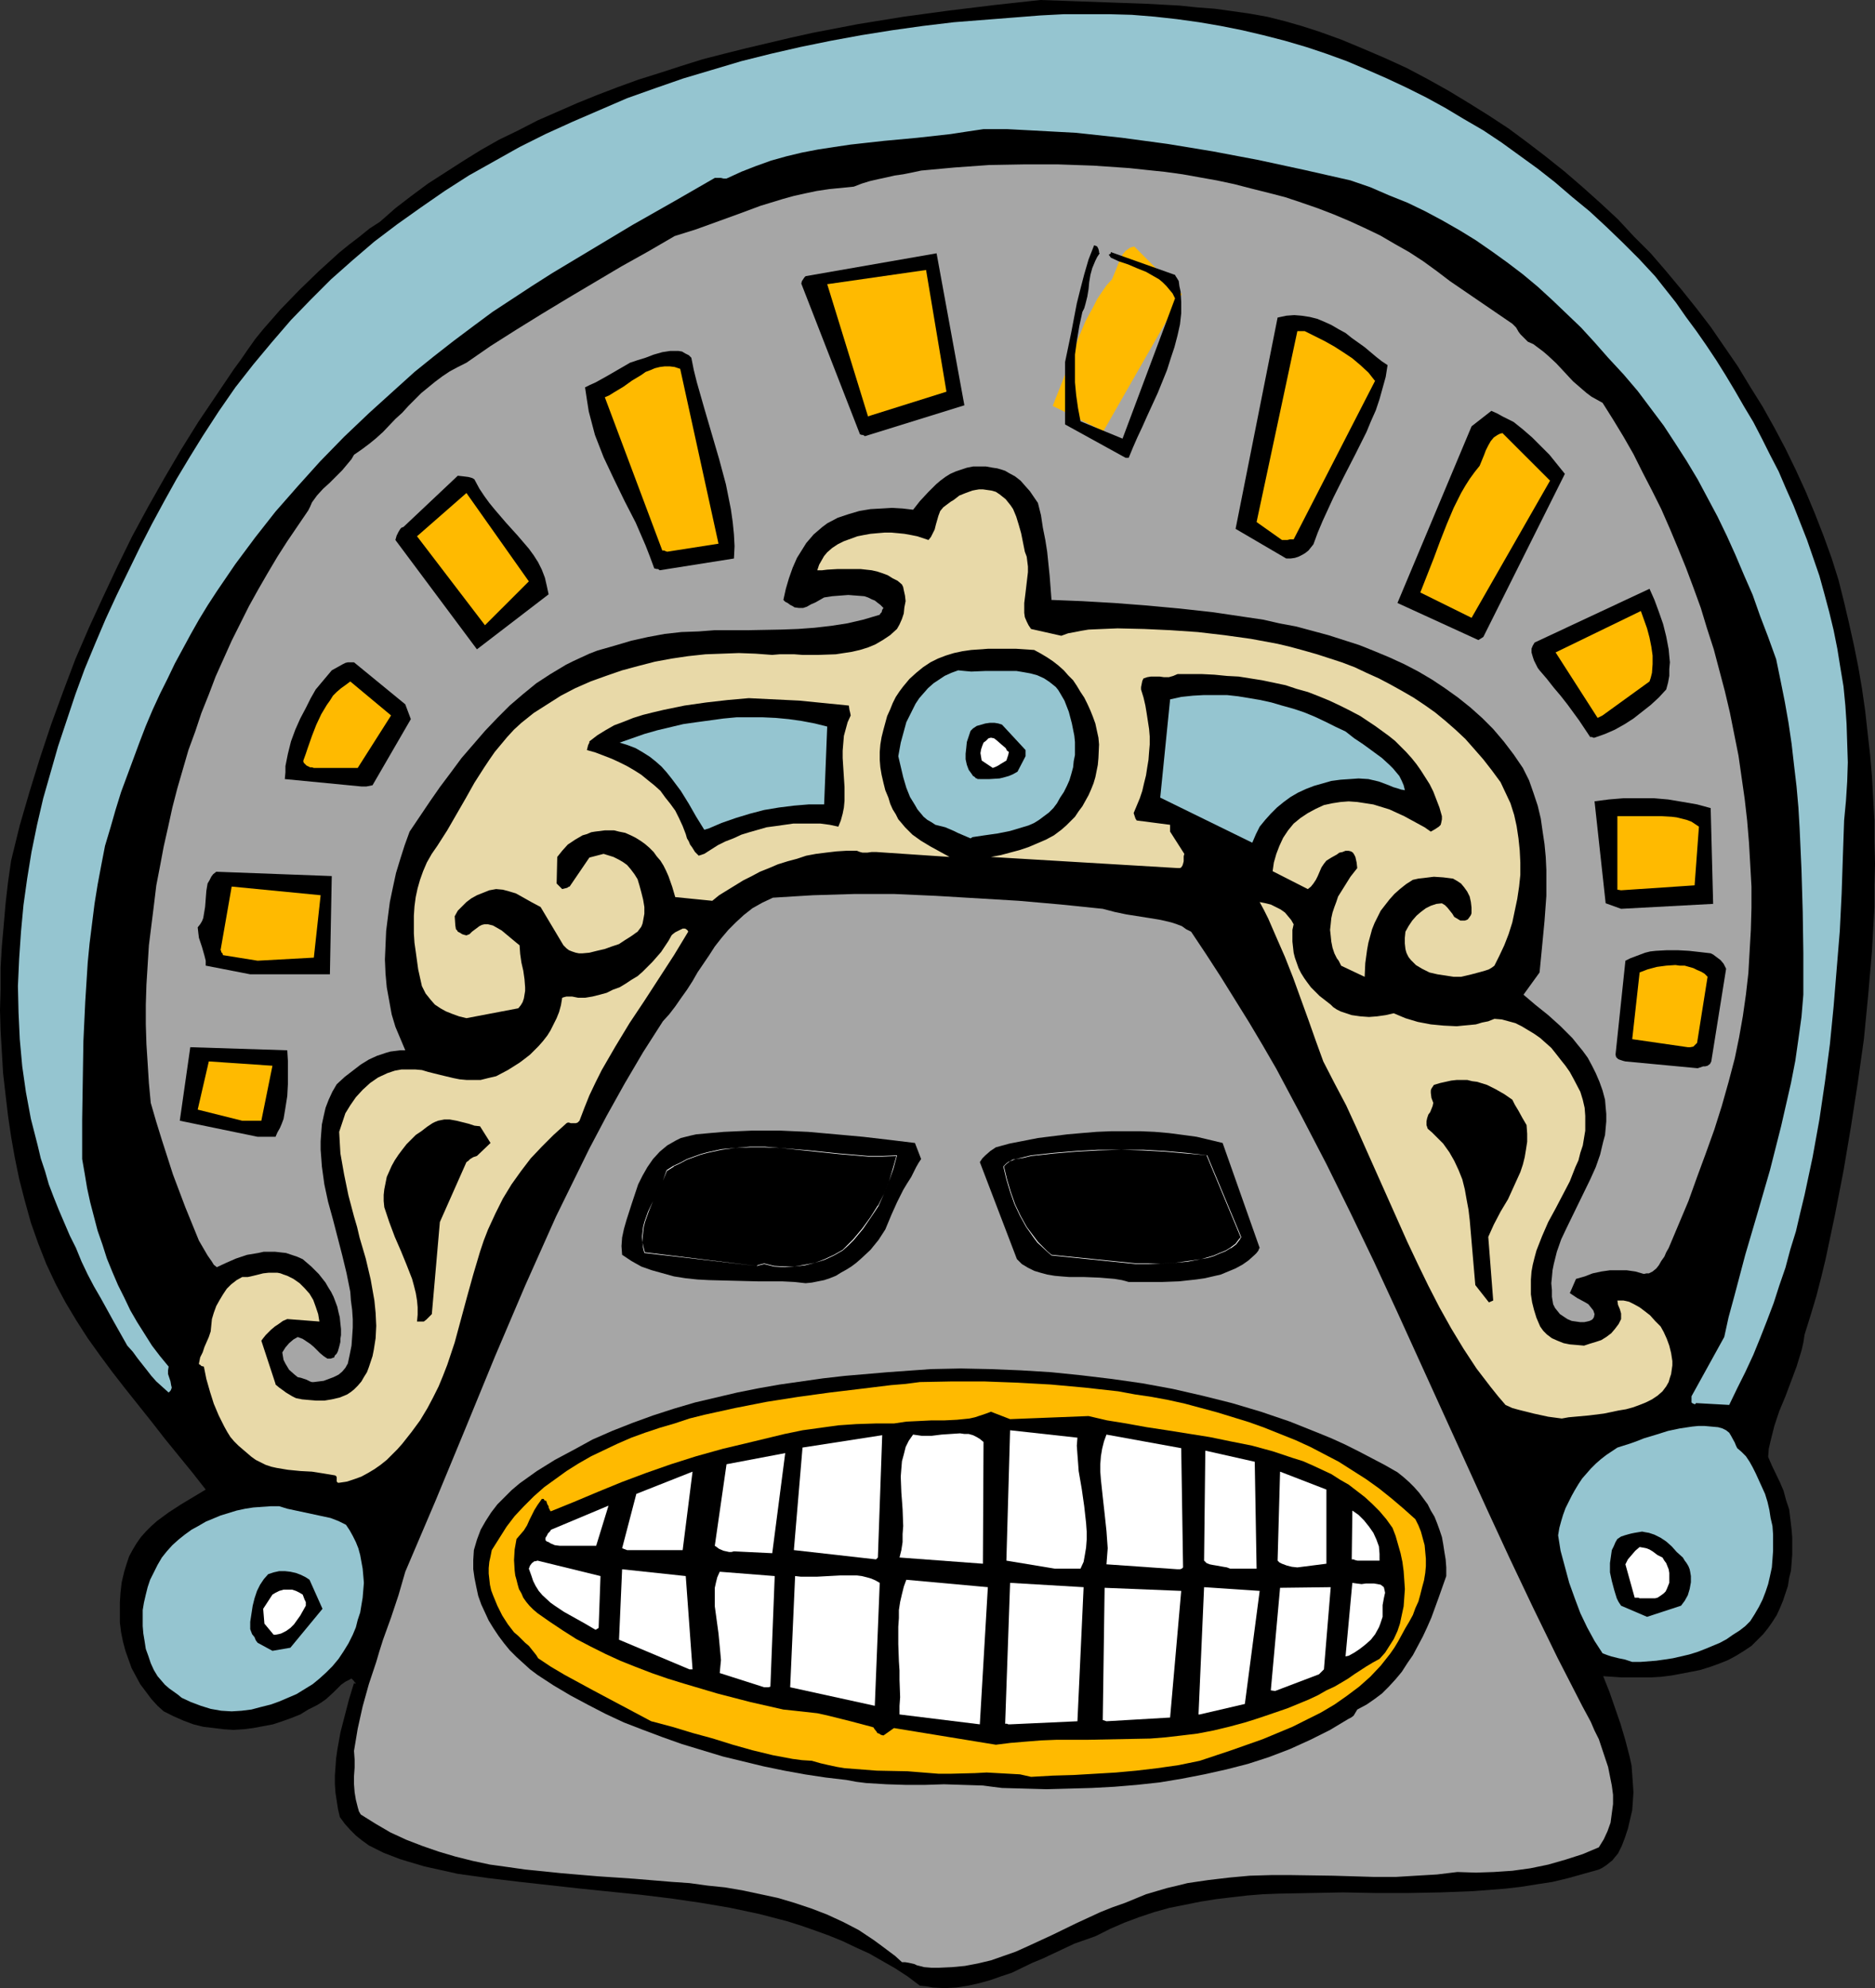 <?xml version="1.0" encoding="UTF-8" standalone="no"?>
<svg
   version="1.0"
   width="129.766mm"
   height="137.562mm"
   id="svg74"
   sodipodi:docname="Mask 07.wmf"
   xmlns:inkscape="http://www.inkscape.org/namespaces/inkscape"
   xmlns:sodipodi="http://sodipodi.sourceforge.net/DTD/sodipodi-0.dtd"
   xmlns="http://www.w3.org/2000/svg"
   xmlns:svg="http://www.w3.org/2000/svg">
  <rect width="100%" height="100%" fill="#333333" stroke="none"/>
  <sodipodi:namedview
     id="namedview74"
     pagecolor="#ffffff"
     bordercolor="#000000"
     borderopacity="0.25"
     inkscape:showpageshadow="2"
     inkscape:pageopacity="0.0"
     inkscape:pagecheckerboard="0"
     inkscape:deskcolor="#d1d1d1"
     inkscape:document-units="mm" />
  <defs
     id="defs1">
    <pattern
       id="WMFhbasepattern"
       patternUnits="userSpaceOnUse"
       width="6"
       height="6"
       x="0"
       y="0" />
  </defs>
  <path
     style="fill:#000000;fill-opacity:1;fill-rule:evenodd;stroke:none"
     d="m 240.622,519.275 1.616,0.162 1.778,0.323 3.07,0.162 3.07,-0.162 3.07,-0.485 2.909,-0.646 2.909,-0.808 2.747,-0.969 2.909,-0.969 5.333,-2.585 2.747,-1.131 2.747,-1.293 5.494,-2.585 2.747,-0.969 2.747,-0.969 3.878,-1.939 3.717,-1.616 3.878,-1.454 3.878,-1.293 4.04,-1.131 4.04,-0.808 4.04,-0.808 4.04,-0.646 4.04,-0.485 4.202,-0.485 4.04,-0.323 4.202,-0.162 8.403,-0.162 8.403,-0.162 8.565,0.162 h 8.403 l 8.565,-0.162 8.403,-0.323 4.202,-0.323 4.202,-0.323 4.202,-0.485 4.04,-0.646 4.202,-0.646 4.04,-0.969 4.04,-1.131 4.04,-1.131 0.97,-0.485 0.97,-0.646 0.808,-0.646 0.808,-0.646 0.646,-0.808 0.808,-0.969 0.97,-1.939 0.808,-2.1 0.808,-2.423 1.131,-4.847 0.162,-2.262 0.162,-2.423 -0.162,-2.424 -0.162,-2.262 -0.162,-2.262 -0.485,-2.262 -1.131,-4.362 -1.293,-4.362 -1.454,-4.201 -1.454,-4.201 -1.616,-4.039 2.424,0.162 2.424,0.162 h 5.01 2.586 l 2.747,-0.162 2.586,-0.323 2.586,-0.485 2.586,-0.485 2.424,-0.485 2.586,-0.808 2.262,-0.808 2.424,-0.969 2.101,-1.131 2.101,-1.293 1.939,-1.293 1.616,-1.616 1.454,-1.454 1.293,-1.616 1.131,-1.616 1.131,-1.777 0.808,-1.777 0.808,-1.939 0.646,-1.939 0.646,-1.939 0.323,-2.1 0.485,-1.939 0.162,-2.1 0.162,-2.1 v -2.1 -2.262 l -0.162,-2.1 -0.323,-2.747 -0.323,-2.585 -0.808,-2.424 -0.646,-2.423 -0.97,-2.262 -2.101,-4.362 -0.97,-2.262 0.162,-2.1 0.485,-2.1 0.485,-1.939 0.485,-1.939 1.293,-3.878 1.616,-3.878 1.454,-3.878 1.454,-3.878 1.293,-4.201 0.485,-2.1 0.323,-2.1 1.616,-5.17 1.454,-4.847 1.293,-5.009 1.131,-4.685 2.424,-11.471 2.262,-11.633 1.939,-11.471 1.778,-11.471 1.616,-11.471 1.131,-11.633 0.97,-11.31 0.646,-11.471 v -5.816 l 0.162,-5.655 -0.162,-5.816 v -5.655 l -0.323,-5.655 -0.323,-5.816 -0.485,-5.655 -0.646,-5.655 -0.646,-5.816 -0.808,-5.655 -0.97,-5.655 -1.131,-5.655 -1.293,-5.816 -1.293,-5.493 -1.454,-5.816 -1.778,-5.655 -2.101,-5.816 -2.262,-5.816 -2.424,-5.816 -2.586,-5.655 -2.747,-5.655 -2.909,-5.493 -3.07,-5.493 -3.232,-5.17 -3.232,-5.332 -3.555,-5.17 -3.555,-5.17 -3.717,-4.847 -3.878,-4.847 -4.04,-4.847 -4.04,-4.685 -4.363,-4.362 -4.202,-4.524 -4.525,-4.201 -4.686,-4.201 -4.686,-4.039 -4.848,-3.878 -4.848,-3.716 -5.01,-3.716 -5.171,-3.393 -5.171,-3.231 -5.333,-3.231 -5.494,-3.07 -5.494,-2.908 -5.656,-2.585 -5.656,-2.423 -5.818,-2.423 -5.818,-2.1 -4.525,-1.454 -4.525,-1.293 -4.525,-1.131 -4.525,-0.808 -4.525,-0.646 -4.686,-0.646 L 313.18,1.939 308.494,1.454 299.444,0.969 290.233,0.646 281.184,0.323 272.134,0 l -11.797,1.293 -11.958,1.454 -11.958,1.616 -11.958,1.939 -11.797,2.262 -5.818,1.293 -11.635,2.747 -5.818,1.454 -5.656,1.454 -5.656,1.777 -5.494,1.777 -5.656,1.777 -5.333,1.939 -5.494,2.1 -5.171,2.1 -5.171,2.262 -5.171,2.262 -5.01,2.585 -5.01,2.423 -4.848,2.747 -4.686,2.908 -4.525,2.908 -4.525,2.908 -4.363,3.231 -4.202,3.231 -4.04,3.554 -2.747,1.777 -2.586,2.1 -2.747,2.1 -2.586,2.1 -5.333,4.847 -5.01,4.847 -5.01,5.17 -2.262,2.585 -2.262,2.585 -2.101,2.585 -1.939,2.747 -1.778,2.585 -1.778,2.423 -4.686,6.947 -4.686,6.947 -4.525,7.27 -4.363,7.432 -4.202,7.432 -4.202,7.755 -3.878,7.917 -3.717,7.917 -3.717,8.078 -3.555,8.24 -3.232,8.563 -3.07,8.401 -2.909,8.725 -2.747,8.886 -2.586,8.886 -2.262,9.209 -0.808,5.655 -0.646,5.655 -0.485,5.655 -0.485,5.493 -0.323,5.493 v 5.655 L 0,264.161 l 0.162,5.493 0.323,5.493 0.323,5.493 0.646,5.655 0.646,5.493 0.808,5.493 0.97,5.493 1.131,5.493 1.454,5.655 0.808,2.908 0.808,2.908 0.97,2.747 0.97,2.747 2.101,5.332 2.424,5.17 2.586,4.847 2.909,4.847 2.909,4.524 3.232,4.524 3.232,4.362 3.394,4.362 6.949,8.725 3.394,4.362 7.11,8.725 3.555,4.524 -3.232,1.939 -3.232,1.939 -3.232,2.1 -3.07,2.262 -1.454,1.293 -1.454,1.454 -1.293,1.454 -1.131,1.616 -0.97,1.616 -0.97,1.777 -0.646,1.939 -0.646,2.1 -0.646,2.747 -0.323,2.747 -0.162,2.585 v 2.585 2.585 l 0.323,2.585 0.485,2.424 0.646,2.423 0.808,2.262 0.808,2.262 1.131,2.1 1.131,2.1 1.454,1.939 1.454,1.939 1.616,1.777 1.616,1.454 2.586,1.293 2.586,1.131 2.586,0.969 2.586,0.646 2.747,0.323 2.586,0.323 2.586,0.162 2.586,-0.162 2.586,-0.323 2.586,-0.485 2.586,-0.485 2.424,-0.808 2.262,-0.808 2.424,-0.969 2.101,-1.293 2.262,-1.131 1.293,-0.808 1.131,-0.808 1.939,-1.777 0.97,-0.969 0.97,-0.969 1.131,-0.808 1.293,-0.646 0.162,-0.162 h 0.162 l 0.646,0.646 0.162,0.323 0.323,0.162 -0.162,0.162 h -0.162 l -0.162,-0.162 -1.293,4.201 -1.131,4.362 -1.131,4.362 -0.808,4.524 -0.323,2.262 -0.162,2.262 -0.162,2.262 v 2.262 l 0.162,2.262 0.323,2.1 0.323,2.1 0.485,2.1 1.293,1.777 1.454,1.616 1.454,1.454 1.616,1.293 1.778,1.293 1.939,0.969 1.939,0.969 2.101,0.808 2.101,0.808 2.101,0.646 4.363,1.293 4.363,0.969 4.363,0.969 8.08,1.131 8.08,0.969 15.998,1.777 15.837,1.616 7.918,0.969 7.757,1.131 7.595,1.293 7.595,1.616 3.717,0.969 3.717,0.969 3.555,1.131 3.717,1.293 3.555,1.293 3.555,1.454 3.394,1.616 3.555,1.616 3.394,1.939 3.394,1.939 3.232,2.1 z"
     id="path1" />
  <path
     style="fill:#a6a6a6;fill-opacity:1;fill-rule:evenodd;stroke:none"
     d="m 241.753,514.428 1.939,0.162 h 1.778 l 3.555,-0.162 3.394,-0.323 3.394,-0.646 3.394,-0.808 3.232,-1.131 3.232,-1.131 3.232,-1.454 6.302,-2.908 6.302,-3.07 6.302,-2.908 3.232,-1.293 3.232,-1.131 2.747,-1.131 2.747,-1.131 2.747,-0.808 2.747,-0.808 2.747,-0.646 2.586,-0.646 5.494,-0.808 5.494,-0.646 5.333,-0.485 5.494,-0.162 h 5.494 l 10.827,0.162 10.827,0.323 h 5.494 l 5.333,-0.323 5.494,-0.323 5.333,-0.646 4.848,0.162 4.686,-0.162 4.848,-0.323 4.686,-0.646 4.686,-0.969 4.525,-1.293 4.525,-1.454 4.202,-1.777 1.293,-2.1 0.97,-2.1 0.808,-2.262 0.323,-2.423 0.323,-2.424 v -2.424 l -0.323,-2.423 -0.485,-2.424 -0.485,-2.424 -0.808,-2.423 -0.808,-2.424 -0.808,-2.424 -1.131,-2.262 -0.97,-2.262 -1.131,-2.1 -1.131,-2.1 -6.464,-12.602 -6.302,-12.925 -6.141,-12.925 -5.979,-12.925 -23.594,-51.863 -5.979,-12.925 -6.141,-12.764 -6.302,-12.764 -6.464,-12.441 -6.626,-12.441 -3.555,-6.14 -3.555,-5.978 -3.717,-5.978 -3.717,-5.978 -3.878,-5.978 -3.878,-5.816 -1.293,-0.646 -1.131,-0.808 -1.293,-0.485 -1.454,-0.485 -2.747,-0.646 -2.909,-0.485 -3.07,-0.485 -3.07,-0.485 -3.07,-0.646 -3.07,-0.808 -10.989,-1.131 -10.989,-0.969 -10.827,-0.646 -10.827,-0.646 -10.827,-0.485 h -10.666 l -10.666,0.323 -5.333,0.323 -5.171,0.323 -2.747,1.293 -2.586,1.454 -2.262,1.777 -2.101,1.939 -1.939,1.939 -1.778,2.1 -1.778,2.262 -1.454,2.262 -3.07,4.524 -1.293,2.262 -1.454,2.262 -1.616,2.262 -1.454,2.1 -1.616,2.1 -1.616,1.777 -5.171,8.078 -4.848,8.24 -4.686,8.401 -4.525,8.563 -4.363,8.886 -4.363,8.886 -4.04,9.048 -4.04,9.048 -7.918,18.58 -7.757,18.903 -7.757,18.742 -7.918,18.58 -1.778,6.14 -1.939,5.816 -2.101,5.816 -0.97,3.07 -0.808,2.747 -1.939,5.816 -1.616,5.816 -1.293,5.816 -0.485,2.908 -0.485,2.908 0.162,2.262 v 2.1 l -0.162,2.262 v 2.1 l 0.162,2.1 0.323,1.939 0.485,1.939 0.323,1.131 0.485,0.808 3.878,2.424 3.878,2.262 4.202,1.939 4.202,1.616 4.202,1.454 4.363,1.293 4.525,1.131 4.525,0.969 4.686,0.646 4.525,0.646 4.848,0.485 4.686,0.485 9.534,0.808 4.848,0.323 4.686,0.323 9.696,0.808 4.686,0.323 4.686,0.646 4.686,0.485 4.686,0.808 4.525,0.969 4.525,0.969 4.363,1.293 4.363,1.454 4.202,1.616 4.202,1.939 4.04,2.1 3.878,2.585 1.778,1.293 1.939,1.454 1.939,1.454 1.778,1.616 h 0.808 l 0.97,0.162 1.454,0.323 0.646,0.323 0.646,0.162 z"
     id="path2" />
  <path
     style="fill:#000000;fill-opacity:1;fill-rule:evenodd;stroke:none"
     d="m 262.115,467.573 5.818,0.162 5.818,0.162 5.979,-0.162 5.818,-0.162 5.979,-0.323 5.818,-0.485 5.979,-0.646 5.818,-0.969 5.818,-1.131 5.818,-1.293 5.656,-1.454 5.494,-1.777 5.494,-2.1 5.333,-2.424 2.586,-1.293 2.586,-1.293 2.424,-1.454 2.424,-1.454 0.646,-0.323 0.646,-0.485 0.485,-0.808 0.485,-0.808 2.424,-1.293 2.101,-1.454 1.939,-1.454 1.778,-1.777 1.778,-1.939 1.616,-1.939 1.454,-2.262 1.454,-2.1 1.293,-2.424 1.293,-2.423 1.131,-2.424 1.131,-2.585 1.939,-5.332 1.939,-5.493 v -2.262 l -0.162,-2.1 -0.323,-1.939 -0.323,-2.1 -0.323,-1.777 -0.646,-1.939 -0.646,-1.777 -0.646,-1.616 -0.97,-1.616 -0.808,-1.616 -2.262,-3.07 -1.293,-1.454 -1.293,-1.293 -1.454,-1.293 -1.616,-1.293 -3.394,-1.939 -3.394,-1.777 -3.394,-1.777 -3.555,-1.777 -3.555,-1.616 -3.555,-1.454 -7.272,-2.908 -7.595,-2.585 -7.595,-2.262 -7.757,-1.939 -7.757,-1.777 -7.918,-1.454 -7.918,-1.131 -8.08,-0.969 -7.918,-0.808 -7.918,-0.485 -7.918,-0.323 -7.757,-0.162 -7.757,0.162 -11.312,0.808 -11.312,0.969 -5.656,0.646 -5.656,0.808 -5.656,0.808 -5.494,0.969 -5.656,1.131 -5.494,1.293 -5.494,1.293 -5.494,1.616 -5.494,1.777 -5.333,1.939 -5.333,2.1 -5.171,2.262 -5.01,2.747 -4.848,2.585 -4.686,2.908 -2.262,1.616 -2.262,1.616 -2.101,1.777 -1.778,1.777 -1.939,1.939 -1.616,2.1 -1.454,2.262 -1.293,2.262 -0.97,2.585 -0.808,2.747 -0.162,2.585 v 2.423 l 0.323,2.262 0.485,2.424 0.485,2.262 0.808,2.262 0.97,2.1 0.97,2.1 1.293,2.1 1.293,1.939 1.454,1.939 1.454,1.777 1.778,1.777 1.778,1.616 1.778,1.616 1.939,1.454 4.202,2.747 4.363,2.585 4.525,2.423 4.686,2.424 4.848,2.262 5.01,1.939 5.171,1.939 5.01,1.777 5.333,1.616 5.333,1.616 5.333,1.293 5.333,1.293 5.494,1.131 5.333,0.969 5.333,0.808 5.494,0.646 2.586,0.485 2.586,0.323 5.333,0.323 5.01,0.162 h 5.01 l 5.01,-0.162 5.01,0.162 5.171,0.162 2.424,0.323 z"
     id="path3" />
  <path
     style="fill:#ffba00;fill-opacity:1;fill-rule:evenodd;stroke:none"
     d="m 269.71,464.665 5.656,-0.323 5.494,-0.162 10.989,-0.646 5.333,-0.485 5.494,-0.646 5.656,-0.808 5.494,-1.131 8.242,-2.747 8.242,-2.908 3.878,-1.616 3.878,-1.616 3.878,-1.939 3.555,-1.777 3.555,-2.1 3.232,-2.262 3.232,-2.423 2.909,-2.585 2.747,-2.908 2.424,-3.07 1.131,-1.616 0.97,-1.616 0.97,-1.777 0.97,-1.777 0.97,-1.616 0.97,-1.777 0.646,-1.777 0.808,-1.777 0.485,-1.777 0.485,-1.939 0.485,-1.777 0.323,-1.939 0.162,-1.777 v -1.939 l -0.162,-1.777 -0.162,-1.777 -0.485,-1.777 -0.485,-1.777 -0.646,-1.616 -0.808,-1.616 -3.07,-2.747 -3.232,-2.747 -3.232,-2.585 -3.394,-2.424 -3.555,-2.262 -3.555,-2.262 -3.717,-1.939 -3.717,-1.939 -3.878,-1.777 -4.04,-1.616 -4.04,-1.616 -4.04,-1.454 -8.403,-2.585 -4.202,-1.131 -4.202,-1.131 -4.363,-0.969 -4.363,-0.808 -4.363,-0.646 -4.363,-0.808 -8.726,-0.969 -8.888,-0.808 -8.726,-0.485 -8.726,-0.323 h -8.403 l -8.403,0.162 -3.717,0.485 -3.878,0.323 -7.918,0.969 -8.08,0.969 -8.242,1.131 -8.242,1.293 -8.242,1.616 -8.08,1.777 -3.878,0.969 -3.878,1.293 -3.878,1.131 -3.878,1.293 -3.555,1.293 -3.717,1.616 -3.394,1.616 -3.394,1.616 -3.394,1.939 -3.07,1.939 -2.909,2.1 -2.909,2.1 -2.747,2.424 -2.586,2.585 -2.424,2.585 -2.101,2.747 -1.939,3.07 -1.939,3.07 -0.323,1.616 -0.323,1.454 -0.162,1.616 v 1.454 l 0.162,1.454 0.162,1.454 0.323,1.454 0.485,1.293 1.131,2.747 1.293,2.585 1.454,2.262 1.616,2.1 1.131,0.969 0.97,0.969 0.808,0.808 0.97,0.808 0.646,0.808 0.646,0.808 0.646,0.808 0.485,0.808 3.394,2.262 3.555,2.1 7.434,4.039 7.595,4.039 7.595,4.039 5.494,1.454 5.333,1.616 5.333,1.454 5.171,1.616 5.171,1.454 5.333,1.293 5.171,0.969 2.424,0.323 2.586,0.162 2.262,0.646 2.101,0.485 2.262,0.485 1.939,0.323 4.202,0.323 4.202,0.323 8.08,0.162 4.04,0.323 4.04,0.323 h 3.232 l 6.302,-0.162 3.07,-0.162 2.909,0.162 2.909,0.162 2.909,0.162 z"
     id="path4" />
  <path
     style="fill:#000000;fill-opacity:1;fill-rule:evenodd;stroke:none"
     d="m 260.499,456.264 3.878,-0.485 3.878,-0.323 4.04,-0.323 4.04,-0.162 h 8.08 l 8.242,-0.162 8.242,-0.162 4.04,-0.323 4.202,-0.485 4.04,-0.485 4.202,-0.808 4.04,-0.969 4.202,-1.131 2.586,-0.808 2.909,-0.969 5.656,-1.939 2.747,-1.131 2.747,-1.131 2.424,-1.131 2.262,-1.293 2.101,-0.969 1.939,-1.131 1.616,-0.969 1.616,-1.131 3.232,-2.1 1.616,-0.969 1.778,-0.969 1.454,-1.616 1.131,-1.777 1.131,-1.777 0.97,-2.1 0.646,-1.939 0.485,-2.262 0.485,-2.262 0.162,-2.262 0.162,-2.262 -0.162,-2.424 -0.162,-2.262 -0.323,-2.423 -0.485,-2.262 -0.646,-2.262 -0.646,-2.262 -0.808,-2.1 -1.616,-2.262 -1.778,-2.1 -1.939,-1.939 -1.939,-1.777 -2.101,-1.616 -2.101,-1.616 -2.262,-1.293 -2.262,-1.454 -2.424,-1.131 -2.424,-1.131 -2.586,-1.131 -2.586,-0.808 -5.333,-1.777 -5.333,-1.454 -5.656,-1.131 -5.494,-1.131 -11.15,-1.777 -5.333,-0.808 -5.333,-0.969 -5.01,-0.808 -4.848,-1.131 -20.523,0.808 -5.01,-1.939 -1.293,0.485 -1.454,0.485 -1.454,0.485 -1.454,0.323 -3.232,0.323 -3.232,0.162 h -3.394 l -3.232,0.162 -3.394,0.162 -3.232,0.485 h -4.848 l -5.01,0.162 -4.686,0.323 -4.686,0.646 -4.686,0.646 -4.686,0.969 -4.686,1.131 -4.686,1.131 -3.394,0.808 -3.394,0.808 -6.949,1.939 -6.626,2.1 -6.464,2.262 -6.464,2.424 -6.302,2.585 -6.141,2.585 -5.979,2.424 h -0.162 l -0.162,-0.323 -0.323,-0.646 v -0.323 l -0.323,-0.485 -0.323,-0.969 h -0.323 l -0.162,-0.162 -0.162,-0.323 v 0 h -0.162 -0.323 l -0.323,0.485 -0.808,1.131 -0.808,1.293 -1.293,2.585 -0.646,1.454 -0.808,1.293 -0.97,1.131 -0.97,1.131 -0.485,2.747 -0.162,2.747 0.162,2.747 0.162,1.293 0.323,1.131 0.323,1.293 0.323,1.131 0.646,1.131 0.485,1.131 0.808,1.131 0.808,0.969 0.97,0.969 1.131,0.969 3.232,2.262 3.394,2.262 3.555,2.262 3.717,1.939 3.878,1.939 3.878,1.777 4.04,1.616 4.202,1.616 4.202,1.454 4.202,1.293 8.726,2.585 8.726,2.262 8.565,1.939 3.07,0.323 2.909,0.323 2.909,0.323 2.909,0.646 5.818,1.454 5.494,1.454 0.485,0.162 0.162,0.323 0.646,0.808 0.162,0.323 0.485,0.162 0.485,0.323 0.646,0.162 2.747,-1.939 z"
     id="path5" />
  <path
     style="fill:#ffffff;fill-opacity:1;fill-rule:evenodd;stroke:none"
     d="m 256.297,450.932 2.101,-35.868 -21.331,-1.939 -0.646,1.777 -0.485,1.939 -0.485,2.1 -0.323,2.1 v 2.1 l -0.162,2.262 v 4.524 l 0.162,4.524 0.162,2.424 v 2.424 l 0.162,4.524 -0.162,2.262 v 2.262 z"
     id="path6" />
  <path
     style="fill:#ffffff;fill-opacity:1;fill-rule:evenodd;stroke:none"
     d="m 264.216,450.932 17.614,-0.808 1.616,-35.06 -19.23,-1.131 -1.293,36.837 h 0.485 l 0.323,0.162 z"
     id="path7" />
  <path
     style="fill:#ffffff;fill-opacity:1;fill-rule:evenodd;stroke:none"
     d="m 289.425,450.124 16.645,-0.969 2.909,-33.121 -20.038,-0.808 -0.485,34.575 z"
     id="path8" />
  <path
     style="fill:#95c5d0;fill-opacity:1;fill-rule:evenodd;stroke:none"
     d="m 60.6,447.539 2.586,-0.162 2.586,-0.323 2.424,-0.646 2.586,-0.646 2.262,-0.808 2.262,-0.969 2.262,-0.969 2.101,-1.293 2.101,-1.293 1.778,-1.454 1.778,-1.616 1.616,-1.616 1.616,-1.939 1.293,-1.939 1.293,-2.1 1.131,-2.262 0.808,-1.939 0.485,-1.939 0.646,-1.939 0.323,-1.939 0.323,-1.939 0.162,-1.939 0.162,-1.939 -0.162,-1.939 -0.162,-1.777 -0.323,-1.777 -0.323,-1.777 -0.485,-1.777 -0.646,-1.616 -0.808,-1.616 -0.808,-1.454 -0.97,-1.454 -1.939,-0.969 -2.101,-0.808 -2.262,-0.485 -2.262,-0.485 -2.262,-0.485 -2.262,-0.485 -2.262,-0.485 -2.101,-0.646 H 70.781 l -2.262,0.162 -2.262,0.162 -2.101,0.323 -2.262,0.485 -2.101,0.646 -2.101,0.646 -1.939,0.808 -1.939,0.808 -1.939,1.131 -1.778,0.969 -1.778,1.293 -1.616,1.293 -1.616,1.454 -1.454,1.616 -1.293,1.616 -1.131,1.939 -0.97,1.939 -0.97,1.939 -0.646,1.939 -0.485,1.939 -0.485,2.1 -0.323,1.939 v 2.1 2.1 l 0.162,1.939 0.323,1.939 0.323,2.1 0.646,1.777 0.646,1.939 0.808,1.777 0.97,1.616 0.97,1.131 0.97,1.131 1.131,0.969 1.131,0.808 1.131,0.808 0.97,0.808 2.424,1.131 2.586,0.969 2.586,0.808 2.747,0.485 z"
     id="path9" />
  <path
     style="fill:#ffffff;fill-opacity:1;fill-rule:evenodd;stroke:none"
     d="m 313.827,448.347 11.797,-2.747 3.878,-29.567 -14.544,-0.969 -1.454,33.283 z"
     id="path10" />
  <path
     style="fill:#ffffff;fill-opacity:1;fill-rule:evenodd;stroke:none"
     d="m 228.825,446.085 1.293,-32.152 -1.131,-0.646 -1.131,-0.485 -1.131,-0.323 -1.293,-0.323 -1.293,-0.162 h -1.454 -2.909 l -5.979,0.323 h -3.07 -1.293 l -1.454,-0.162 -1.293,29.082 z"
     id="path11" />
  <path
     style="fill:#ffffff;fill-opacity:1;fill-rule:evenodd;stroke:none"
     d="m 333.542,442.207 11.474,-4.362 v 0 l 0.646,-0.646 0.646,-0.646 1.778,-21.488 -13.251,0.162 -2.424,26.82 z"
     id="path12" />
  <path
     style="fill:#ffffff;fill-opacity:1;fill-rule:evenodd;stroke:none"
     d="m 199.899,441.238 h 0.646 0.485 l 0.485,-0.162 1.131,-28.92 -14.382,-1.131 -0.646,1.454 -0.323,1.293 -0.323,1.454 v 1.616 1.616 1.616 l 0.485,3.554 0.485,3.554 0.323,3.393 0.162,1.777 0.162,1.777 -0.162,1.616 -0.162,1.777 z"
     id="path13" />
  <path
     style="fill:#ffffff;fill-opacity:1;fill-rule:evenodd;stroke:none"
     d="m 180.345,436.553 h 0.808 l -1.778,-24.397 -16.645,-1.777 -0.808,18.419 z"
     id="path14" />
  <path
     style="fill:#95c5d0;fill-opacity:1;fill-rule:evenodd;stroke:none"
     d="m 426.947,434.614 h 2.101 l 2.101,-0.162 2.101,-0.162 2.262,-0.323 2.101,-0.323 2.101,-0.485 2.101,-0.485 2.101,-0.646 2.101,-0.808 1.939,-0.808 1.939,-0.808 1.778,-0.969 1.616,-1.131 1.778,-1.131 1.454,-1.131 1.293,-1.293 1.131,-1.777 1.131,-1.939 0.97,-1.939 0.808,-2.1 0.646,-1.939 0.485,-2.1 0.485,-2.262 0.162,-2.1 0.162,-2.262 v -2.1 -2.1 l -0.162,-2.262 -0.485,-2.1 -0.323,-2.1 -0.485,-2.1 -0.646,-2.1 -0.808,-1.777 -0.808,-1.777 -0.808,-1.777 -0.808,-1.616 -0.808,-1.454 -0.97,-1.454 -1.131,-1.131 -1.131,-0.969 -0.323,-0.646 -0.323,-0.808 -0.97,-1.777 -0.485,-0.808 -0.808,-0.646 -0.97,-0.485 -1.131,-0.323 -1.778,-0.162 -1.778,-0.162 h -1.616 l -1.616,0.162 -3.232,0.485 -3.07,0.646 -3.07,0.969 -3.232,0.969 -1.616,0.646 -1.778,0.646 -3.555,1.131 -1.454,0.969 -1.454,0.969 -1.454,1.131 -1.293,1.131 -1.293,1.293 -1.131,1.293 -1.131,1.293 -0.97,1.454 -0.97,1.616 -0.808,1.454 -0.808,1.616 -0.808,1.616 -0.646,1.777 -0.485,1.616 -0.485,1.777 -0.323,1.939 0.646,4.039 1.131,4.201 1.131,4.201 1.454,4.039 1.454,3.878 1.778,3.716 1.939,3.554 2.101,3.231 1.293,0.485 0.97,0.323 1.939,0.485 1.616,0.323 z"
     id="path15" />
  <path
     style="fill:#ffffff;fill-opacity:1;fill-rule:evenodd;stroke:none"
     d="m 352.772,432.998 1.454,-0.808 1.454,-0.969 1.454,-1.131 1.454,-1.293 1.131,-1.454 0.97,-1.777 0.323,-0.808 0.323,-0.969 0.323,-0.969 v -0.969 -1.131 -0.969 l 0.323,-1.777 0.323,-1.454 -0.162,-0.808 -0.162,-0.646 -0.808,-0.646 -0.808,-0.162 -0.97,-0.162 h -0.97 -1.131 l -1.131,0.162 -1.293,-0.162 -1.131,-0.162 -1.778,19.226 z"
     id="path16" />
  <path
     style="fill:#000000;fill-opacity:1;fill-rule:evenodd;stroke:none"
     d="m 71.266,431.706 4.686,-0.808 8.403,-10.179 -3.394,-7.594 -0.97,-0.646 -1.293,-0.646 -1.293,-0.485 -1.454,-0.323 -1.454,-0.162 h -1.454 l -1.454,0.323 -1.454,0.485 -1.131,1.293 -0.97,1.454 -0.808,1.616 -0.646,1.939 -0.485,1.939 -0.323,2.1 -0.323,2.1 v 1.939 l 0.485,1.293 0.646,0.808 0.323,0.808 0.485,0.646 z"
     id="path17" />
  <path
     style="fill:#ffffff;fill-opacity:1;fill-rule:evenodd;stroke:none"
     d="m 72.074,427.505 0.808,-0.162 0.646,-0.162 1.293,-0.646 1.131,-0.808 0.97,-0.969 0.808,-1.131 0.808,-1.131 1.454,-2.585 v -0.969 l -0.323,-0.646 -0.485,-1.293 -0.808,-0.485 -0.97,-0.485 -0.97,-0.323 h -1.131 -1.131 l -1.131,0.323 -0.97,0.485 -0.808,0.485 -2.424,3.716 0.323,3.878 2.424,2.908 z"
     id="path18" />
  <path
     style="fill:#ffffff;fill-opacity:1;fill-rule:evenodd;stroke:none"
     d="m 156.59,425.728 0.485,-13.572 -16.483,-4.039 -0.485,0.162 h -0.323 l -0.646,0.485 -0.485,0.646 -0.323,0.808 0.646,1.777 0.485,1.454 0.646,1.293 0.808,1.293 0.97,1.131 2.101,1.939 1.131,0.808 2.424,1.616 5.494,3.07 2.747,1.616 z"
     id="path19" />
  <path
     style="fill:#000000;fill-opacity:1;fill-rule:evenodd;stroke:none"
     d="m 430.825,422.819 8.888,-2.908 0.97,-1.293 0.808,-1.454 0.485,-1.616 0.323,-1.777 v -1.616 l -0.162,-0.969 -0.162,-0.808 -0.323,-0.808 -0.485,-0.808 -0.485,-0.646 -0.485,-0.808 -1.616,-1.454 -1.293,-1.454 -1.454,-1.293 -1.454,-0.969 -1.616,-0.808 -1.454,-0.485 -0.97,-0.162 -0.808,-0.162 -0.97,0.162 -0.97,0.162 -0.808,0.162 -0.646,0.162 -1.131,0.323 -0.97,0.323 -0.97,0.646 -0.485,0.808 -0.485,1.131 -0.485,0.969 -0.162,1.131 -0.162,1.131 -0.162,1.131 v 2.424 l 0.485,2.262 0.646,2.423 0.646,2.1 0.485,0.969 0.646,0.969 z"
     id="path20" />
  <path
     style="fill:#ffffff;fill-opacity:1;fill-rule:evenodd;stroke:none"
     d="m 428.886,417.972 h 4.04 l 0.646,-0.162 0.485,-0.323 0.485,-0.323 0.646,-0.485 0.485,-0.485 0.323,-0.646 0.323,-0.808 0.323,-0.808 v -0.808 -0.969 -0.808 l -0.162,-0.969 -0.323,-0.808 -0.323,-0.808 -0.485,-0.646 -0.485,-0.808 -1.293,-0.646 -1.293,-0.969 -0.808,-0.485 -0.808,-0.323 -0.808,-0.162 -0.97,-0.162 -1.131,0.969 -0.97,1.131 -0.97,1.131 -0.323,0.646 -0.323,0.646 2.424,8.725 h 0.646 0.323 z"
     id="path21" />
  <path
     style="fill:#ffffff;fill-opacity:1;fill-rule:evenodd;stroke:none"
     d="m 308.009,410.379 h 0.323 0.323 l 0.485,-0.162 0.323,-0.323 -0.485,-31.182 -19.554,-3.554 -0.646,1.777 -0.485,1.939 -0.323,1.939 -0.162,2.1 v 1.939 l 0.162,2.1 0.485,4.524 0.485,4.362 0.485,4.524 0.162,2.262 0.162,2.262 -0.162,2.1 -0.162,2.1 z"
     id="path22" />
  <path
     style="fill:#ffffff;fill-opacity:1;fill-rule:evenodd;stroke:none"
     d="m 275.851,410.217 h 6.787 l 0.808,-1.777 0.323,-1.777 0.323,-1.939 0.162,-2.1 v -2.1 l -0.162,-2.262 -0.485,-4.362 -0.646,-4.524 -0.808,-4.685 -0.162,-2.262 -0.162,-2.1 -0.162,-2.262 0.162,-2.1 -17.614,-1.939 -0.97,34.091 z"
     id="path23" />
  <path
     style="fill:#ffffff;fill-opacity:1;fill-rule:evenodd;stroke:none"
     d="m 321.745,410.217 h 6.949 l -0.485,-27.951 -12.928,-2.908 -0.323,28.759 0.646,0.646 0.808,0.323 0.808,0.162 0.97,0.162 1.778,0.323 0.97,0.162 z"
     id="path24" />
  <path
     style="fill:#ffffff;fill-opacity:1;fill-rule:evenodd;stroke:none"
     d="m 339.36,409.894 7.595,-0.969 v -19.388 l -12.12,-4.685 -0.646,23.266 0.485,0.485 0.646,0.323 1.293,0.485 1.293,0.323 z"
     id="path25" />
  <path
     style="fill:#ffffff;fill-opacity:1;fill-rule:evenodd;stroke:none"
     d="m 257.105,408.925 0.162,-31.829 -0.97,-0.808 -0.808,-0.485 -0.97,-0.485 -1.131,-0.323 h -1.131 l -1.131,-0.162 -2.424,0.162 -2.424,0.162 -2.586,0.323 h -2.586 l -1.131,-0.162 -1.131,-0.162 -1.131,1.616 -0.808,1.616 -0.485,1.939 -0.485,1.777 -0.162,1.939 -0.162,2.1 0.162,4.201 0.162,2.1 0.162,2.262 0.162,4.362 -0.162,2.1 v 2.1 l -0.323,2.1 -0.485,1.939 z"
     id="path26" />
  <path
     style="fill:#ffffff;fill-opacity:1;fill-rule:evenodd;stroke:none"
     d="m 229.149,407.794 0.485,-0.485 1.131,-31.99 -20.846,3.231 -2.262,26.82 z"
     id="path27" />
  <path
     style="fill:#ffffff;fill-opacity:1;fill-rule:evenodd;stroke:none"
     d="m 355.035,408.117 h 5.818 v -0.808 -0.969 l -0.162,-1.939 -0.646,-1.777 -0.808,-1.777 -1.131,-1.616 -1.293,-1.616 -1.454,-1.454 -1.616,-1.131 -0.162,12.764 h 0.162 0.323 l 0.323,0.162 z"
     id="path28" />
  <path
     style="fill:#ffffff;fill-opacity:1;fill-rule:evenodd;stroke:none"
     d="m 191.981,405.693 10.019,0.485 3.394,-26.174 -15.352,2.908 -3.07,21.327 0.485,0.323 0.646,0.485 1.131,0.485 1.454,0.323 h 0.646 z"
     id="path29" />
  <path
     style="fill:#ffffff;fill-opacity:1;fill-rule:evenodd;stroke:none"
     d="m 164.024,405.37 h 14.544 l 2.586,-20.519 -14.706,5.816 -3.717,14.218 z"
     id="path30" />
  <path
     style="fill:#ffffff;fill-opacity:1;fill-rule:evenodd;stroke:none"
     d="m 146.409,404.239 h 9.534 l 3.232,-10.502 -15.029,6.301 -0.323,0.485 -0.485,0.485 -0.323,0.646 -0.323,0.485 v 0.323 0.323 l 0.323,0.323 0.485,0.162 0.485,0.323 1.131,0.485 z"
     id="path31" />
  <path
     style="fill:#e8d9a8;fill-opacity:1;fill-rule:evenodd;stroke:none"
     d="m 88.718,387.759 2.101,-0.323 1.939,-0.646 1.778,-0.646 1.778,-0.969 1.616,-0.969 1.616,-1.131 1.616,-1.293 1.293,-1.293 1.454,-1.454 1.293,-1.454 2.424,-3.07 2.262,-3.07 1.939,-3.231 1.454,-2.747 1.454,-2.908 1.131,-2.747 1.131,-2.908 1.939,-5.816 1.616,-5.978 1.616,-5.978 1.616,-5.816 1.778,-5.978 0.97,-2.908 1.131,-2.908 1.939,-4.201 1.939,-3.878 2.262,-3.716 2.424,-3.393 2.586,-3.393 2.909,-3.07 3.07,-3.07 3.394,-3.07 0.323,-0.162 h 0.323 l 0.485,0.162 h 0.162 0.162 0.485 0.485 l 0.485,-0.162 0.485,-0.485 1.293,-3.393 1.293,-3.231 1.616,-3.393 1.616,-3.231 1.778,-3.07 1.778,-3.07 3.717,-6.14 3.878,-5.816 3.878,-5.978 3.878,-5.978 3.717,-6.14 -0.162,-0.323 -0.162,-0.162 -0.485,-0.323 h -0.646 l -0.646,0.323 -1.293,0.646 -0.646,0.485 -0.323,0.323 -0.808,1.454 -0.97,1.454 -0.97,1.454 -1.131,1.293 -1.131,1.293 -1.293,1.293 -1.293,1.293 -1.293,1.131 -1.616,0.969 -1.454,0.969 -1.616,0.969 -1.778,0.646 -1.616,0.808 -1.778,0.485 -1.939,0.485 -1.939,0.323 h -1.778 l -1.616,-0.323 h -0.646 -0.808 l -0.646,0.162 -0.485,0.162 -0.323,1.939 -0.485,1.777 -0.646,1.616 -0.808,1.616 -0.808,1.616 -0.808,1.293 -1.131,1.454 -1.131,1.293 -1.131,1.131 -1.131,1.131 -1.454,1.131 -1.293,0.969 -3.07,1.939 -3.07,1.616 -2.101,0.485 -1.939,0.485 h -1.939 -1.778 l -1.778,-0.162 -1.616,-0.323 -3.394,-0.808 -3.232,-0.808 -1.616,-0.485 -1.778,-0.162 h -1.778 -1.778 l -1.778,0.323 -1.939,0.646 -2.424,1.131 -2.101,1.454 -1.939,1.777 -1.778,1.939 -1.454,2.1 -1.293,2.1 -0.808,2.424 -0.808,2.424 0.162,2.908 0.162,2.747 0.485,2.747 0.485,2.747 1.131,5.493 1.454,5.493 0.808,2.747 0.646,2.747 1.616,5.493 1.293,5.493 0.485,2.747 0.485,2.747 0.323,3.231 0.162,3.393 -0.162,3.231 -0.485,3.07 -0.323,1.616 -0.485,1.454 -0.485,1.454 -0.485,1.293 -0.808,1.293 -0.646,1.131 -0.97,1.131 -0.97,0.969 -0.808,0.646 -0.97,0.646 -1.939,0.808 -2.101,0.485 -1.939,0.323 h -2.101 l -1.939,-0.162 -1.778,-0.162 -1.616,-0.323 -0.97,-0.485 -0.808,-0.485 -0.808,-0.485 -0.646,-0.485 -1.131,-0.808 -0.97,-0.808 v -0.162 l -3.717,-11.31 0.485,-0.646 0.646,-0.808 0.646,-0.646 0.808,-0.808 0.97,-0.808 0.97,-0.646 1.131,-0.808 1.131,-0.485 8.403,0.646 -0.323,-1.939 -0.646,-1.939 -0.646,-1.777 -0.97,-1.616 -1.293,-1.454 -1.293,-1.293 -1.616,-1.131 -1.616,-0.808 -0.97,-0.323 -0.808,-0.323 -0.808,-0.162 h -0.808 -1.454 l -1.454,0.162 -1.293,0.323 -1.293,0.323 -1.454,0.323 h -1.454 l -1.454,0.808 -1.454,1.131 -1.131,1.131 -0.97,1.454 -0.97,1.616 -0.808,1.454 -0.646,1.777 -0.485,1.616 -0.162,1.616 -0.162,1.616 -0.485,1.454 -1.131,2.585 -0.485,1.454 -0.646,1.293 -0.323,1.616 v 0.162 l 0.323,0.162 0.323,0.323 0.646,0.162 0.646,3.231 0.97,3.393 0.97,3.07 1.293,3.07 1.454,2.908 0.808,1.454 0.808,1.293 0.97,1.131 1.131,1.131 1.131,0.969 1.131,0.969 1.131,0.969 1.131,0.808 1.293,0.646 1.293,0.646 1.454,0.485 1.454,0.323 2.909,0.485 3.232,0.323 3.07,0.162 3.07,0.485 2.909,0.485 0.323,0.162 0.162,0.323 v 0.808 0.323 l 0.162,0.162 0.162,0.162 z"
     id="path32" />
  <path
     style="fill:#e8d9a8;fill-opacity:1;fill-rule:evenodd;stroke:none"
     d="m 408.524,370.957 1.778,-0.323 1.778,-0.162 3.555,-0.323 3.878,-0.485 3.878,-0.808 1.939,-0.323 1.778,-0.485 1.778,-0.646 1.616,-0.646 1.616,-0.808 1.454,-0.969 1.293,-1.131 0.97,-1.293 0.646,-1.131 0.323,-1.131 0.323,-0.969 0.162,-1.131 0.162,-1.131 v -1.131 l -0.323,-2.1 -0.485,-1.939 -0.646,-1.777 -0.808,-1.777 -0.808,-1.454 -1.454,-1.454 -1.293,-1.454 -1.454,-1.131 -1.293,-0.969 -1.454,-0.808 -1.293,-0.646 -1.454,-0.323 h -1.616 l 0.162,1.131 0.485,1.131 0.323,1.131 v 0.646 0.808 l -0.646,1.293 -0.97,1.293 -0.97,1.131 -1.293,0.969 -1.293,0.808 -1.454,0.485 -1.616,0.485 -1.454,0.485 -1.778,-0.162 -1.939,-0.162 -1.616,-0.323 -1.616,-0.646 -1.454,-0.646 -1.293,-0.969 -0.97,-0.969 -0.808,-1.131 -0.97,-2.262 -0.646,-2.1 -0.485,-1.939 -0.323,-2.1 v -1.939 -1.939 l 0.162,-2.1 0.323,-1.777 0.485,-1.939 0.485,-1.777 1.454,-3.716 1.616,-3.716 1.939,-3.554 3.717,-7.109 1.454,-3.716 0.808,-1.777 0.485,-1.939 0.646,-1.939 0.323,-1.939 0.323,-1.939 v -1.939 -1.939 l -0.162,-2.1 -0.485,-2.1 -0.646,-2.1 -1.778,-3.393 -0.97,-1.777 -1.131,-1.616 -1.293,-1.616 -1.131,-1.454 -1.293,-1.616 -1.454,-1.293 -1.454,-1.293 -1.616,-1.131 -1.616,-0.969 -1.616,-0.969 -1.616,-0.808 -1.778,-0.485 -1.778,-0.485 -1.939,-0.162 -1.616,0.646 -1.616,0.323 -1.616,0.485 -1.616,0.162 -1.778,0.162 -1.616,0.162 -3.394,-0.162 -3.394,-0.323 -3.394,-0.646 -3.232,-0.969 -3.07,-1.293 -2.101,0.485 -2.262,0.323 -2.101,0.162 -2.262,-0.162 -2.262,-0.323 -1.939,-0.646 -0.97,-0.323 -0.97,-0.485 -0.97,-0.646 -0.646,-0.646 -1.454,-1.131 -1.454,-1.131 -1.131,-1.131 -1.131,-1.131 -0.97,-1.293 -0.808,-1.131 -0.808,-1.293 -0.646,-1.293 -0.97,-2.747 -0.323,-1.293 -0.162,-1.454 -0.162,-1.454 v -1.454 -1.616 l 0.323,-1.454 -0.646,-1.131 -0.808,-0.969 -0.808,-0.969 -1.131,-0.808 -1.293,-0.646 -1.293,-0.646 -1.293,-0.323 -1.616,-0.323 1.131,2.1 1.131,2.262 2.101,4.847 2.262,5.17 2.101,5.332 4.04,11.148 1.939,5.493 1.939,5.332 2.909,5.655 3.07,5.816 2.747,5.978 2.586,5.816 5.333,11.956 5.333,11.956 2.747,5.816 2.747,5.655 2.909,5.655 3.07,5.493 3.232,5.332 3.394,5.17 3.717,4.847 1.939,2.423 1.939,2.262 1.778,0.808 1.778,0.485 3.878,0.969 3.717,0.808 z"
     id="path33" />
  <path
     style="fill:#95c5d0;fill-opacity:1;fill-rule:evenodd;stroke:none"
     d="m 443.591,366.917 8.726,0.485 2.101,-4.362 2.101,-4.201 2.101,-4.524 1.778,-4.362 1.778,-4.524 1.778,-4.685 1.454,-4.524 1.616,-4.685 1.293,-4.847 1.454,-4.685 1.131,-4.847 1.131,-4.685 2.101,-9.856 1.778,-9.856 1.454,-9.856 1.293,-9.856 0.97,-9.856 0.808,-9.856 0.808,-9.856 0.485,-9.856 0.323,-9.694 0.323,-9.371 0.485,-5.17 0.323,-5.009 0.162,-5.009 -0.162,-5.009 -0.162,-5.009 -0.323,-4.847 -0.485,-5.009 -0.808,-4.847 -0.808,-5.009 -0.97,-4.847 -1.131,-4.685 -1.293,-4.847 -1.293,-4.685 -1.616,-4.685 -1.616,-4.685 -1.778,-4.524 -1.778,-4.524 -1.939,-4.362 -1.939,-4.524 -2.262,-4.362 -2.101,-4.201 -2.262,-4.362 -2.424,-4.039 -2.424,-4.201 -2.424,-4.039 -2.424,-3.878 -2.586,-3.878 -2.586,-3.716 -2.747,-3.716 -2.586,-3.716 -5.494,-6.947 -4.202,-4.524 -4.202,-4.201 -4.363,-4.201 -4.363,-4.039 -4.525,-3.716 -4.525,-3.878 -4.525,-3.554 -4.686,-3.393 -4.686,-3.393 -4.848,-3.231 -5.01,-2.908 -4.848,-2.908 -5.01,-2.747 -5.171,-2.585 -5.171,-2.423 -5.171,-2.262 -5.333,-2.262 -5.333,-1.939 -5.333,-1.777 -5.494,-1.616 -5.656,-1.454 -5.494,-1.293 -5.656,-1.131 -5.656,-0.969 -5.818,-0.808 -5.818,-0.646 -5.979,-0.485 -5.818,-0.162 h -5.979 -5.979 l -6.141,0.323 -6.141,0.485 -8.242,0.646 -8.242,0.646 -8.08,0.969 -8.08,1.131 -8.08,1.293 -7.918,1.454 -7.918,1.616 -7.757,1.777 -7.757,1.939 -7.595,2.262 -7.595,2.262 -7.434,2.585 -7.272,2.585 -7.11,3.07 -7.11,3.07 -7.11,3.231 -6.787,3.393 -6.626,3.716 -6.626,3.716 -6.302,4.039 -6.302,4.362 -6.141,4.362 -5.979,4.524 -5.656,4.847 -5.656,5.009 -5.333,5.332 -5.171,5.332 -5.01,5.816 -4.848,5.816 -4.686,5.978 -4.363,6.301 -4.202,6.463 -3.394,5.493 -3.394,5.655 -3.232,5.816 -3.232,5.978 -3.07,5.978 -3.07,6.301 -3.07,6.301 -2.909,6.301 -2.747,6.463 -2.747,6.624 -2.424,6.624 -2.262,6.786 -2.262,6.786 -1.939,6.786 -1.939,6.786 -1.616,6.947 -1.454,7.109 -1.131,6.947 -0.97,6.947 -0.646,6.947 -0.485,7.109 -0.323,7.109 0.162,6.947 0.323,6.947 0.646,7.109 0.97,6.786 1.293,6.947 1.778,6.947 0.808,3.393 1.131,3.393 0.97,3.393 1.293,3.393 1.293,3.231 1.454,3.393 1.454,3.393 1.616,3.231 1.454,3.554 1.616,3.393 1.616,3.07 1.778,3.07 3.394,6.14 3.555,6.301 1.454,1.616 1.293,1.777 2.424,3.07 1.131,1.454 1.293,1.454 1.616,1.454 1.616,1.454 0.323,-0.323 0.162,-0.162 0.162,-0.323 0.162,-0.485 -0.162,-0.646 -0.162,-0.969 -0.323,-0.969 -0.323,-0.969 v -0.969 l 0.162,-0.969 -2.262,-2.747 -2.101,-2.747 -1.939,-3.07 -1.939,-3.07 -1.778,-3.07 -1.616,-3.393 -1.616,-3.231 -1.454,-3.393 -1.454,-3.554 -1.131,-3.554 -1.293,-3.716 -0.97,-3.716 -0.97,-3.716 -0.808,-3.716 -0.646,-3.878 -0.646,-3.716 v -10.34 l 0.162,-10.34 0.162,-10.179 0.485,-10.34 0.646,-10.179 0.485,-5.009 0.646,-5.17 0.646,-5.17 0.808,-5.009 0.97,-5.17 0.97,-5.009 1.454,-4.847 1.293,-4.524 1.454,-4.685 1.616,-4.362 1.616,-4.362 1.616,-4.362 1.616,-4.201 1.778,-4.201 1.939,-4.201 1.939,-3.878 1.939,-4.039 2.101,-3.878 2.101,-3.878 2.101,-3.716 2.262,-3.716 2.424,-3.716 4.848,-7.109 5.171,-6.947 5.333,-6.786 5.818,-6.624 5.818,-6.463 6.302,-6.463 6.626,-6.301 6.787,-6.14 5.01,-4.524 5.01,-4.039 5.171,-4.039 5.171,-3.878 5.01,-3.716 5.171,-3.393 5.171,-3.393 5.333,-3.393 10.504,-6.301 10.504,-6.301 10.827,-6.14 10.666,-6.14 h 0.808 0.808 l 0.646,0.162 h 0.808 l 3.878,-1.777 3.717,-1.454 4.04,-1.454 4.04,-1.131 4.04,-0.969 4.202,-0.808 4.202,-0.646 4.363,-0.646 8.726,-0.969 8.726,-0.808 8.726,-0.969 4.202,-0.646 4.363,-0.646 h 6.141 l 6.141,0.323 5.979,0.323 5.979,0.323 5.979,0.646 5.979,0.646 5.979,0.808 5.979,0.808 11.797,1.939 11.958,2.262 11.958,2.585 12.12,2.747 5.171,1.777 4.848,2.1 4.848,1.939 4.686,2.262 4.525,2.423 4.525,2.585 4.202,2.585 4.202,2.908 4.04,2.908 4.04,3.07 3.878,3.231 3.878,3.554 3.717,3.554 3.717,3.554 3.555,3.878 3.555,4.039 4.04,4.362 3.717,4.362 3.394,4.524 3.394,4.524 3.07,4.685 2.909,4.524 2.909,4.847 2.586,4.847 2.586,4.847 2.424,5.009 2.262,5.009 2.262,5.332 2.262,5.17 1.939,5.493 2.101,5.493 2.101,5.816 1.131,5.493 1.131,5.655 0.97,5.493 0.808,5.493 0.646,5.655 0.646,5.493 0.485,5.493 0.323,5.493 0.485,10.825 0.323,10.987 0.162,10.825 v 10.825 l -0.485,5.816 -0.808,5.816 -0.808,5.655 -1.131,5.816 -1.293,5.655 -1.293,5.655 -2.909,11.471 -3.232,11.148 -3.232,10.987 -2.909,10.987 -1.454,5.332 -1.131,5.17 -8.565,15.51 v 0.808 0.808 l 0.162,0.162 0.323,0.162 0.323,0.162 0.323,-0.162 z"
     id="path34" />
  <path
     style="fill:#a6a6a6;fill-opacity:1;fill-rule:evenodd;stroke:none"
     d="m 82.093,361.424 1.293,-0.162 1.293,-0.162 1.293,-0.485 1.293,-0.485 1.293,-0.646 0.97,-0.808 0.808,-0.969 0.646,-1.131 0.485,-2.262 0.485,-2.424 0.162,-2.262 0.162,-2.423 v -2.262 l -0.162,-2.424 -0.323,-2.424 -0.162,-2.262 -0.97,-4.847 -1.131,-4.685 -2.424,-9.371 -1.293,-4.685 -0.97,-4.524 -0.646,-4.685 -0.162,-2.262 -0.162,-2.1 v -2.262 l 0.162,-2.262 0.162,-2.1 0.485,-2.262 0.485,-2.1 0.808,-2.1 0.97,-2.1 1.131,-1.939 2.101,-1.939 2.101,-1.616 2.101,-1.616 2.101,-1.293 2.101,-0.969 2.424,-0.808 1.131,-0.323 1.293,-0.162 1.293,-0.162 h 1.293 l -1.293,-3.07 -1.293,-3.07 -0.97,-3.231 -0.646,-3.554 -0.646,-3.554 -0.323,-3.554 -0.162,-3.716 0.162,-3.716 0.162,-3.716 0.485,-3.878 0.485,-3.716 0.808,-3.878 0.808,-3.716 1.131,-3.716 1.131,-3.554 1.293,-3.554 5.333,-7.917 2.586,-3.716 2.909,-3.878 2.747,-3.716 3.07,-3.554 3.07,-3.554 3.232,-3.393 3.232,-3.231 3.394,-2.908 3.555,-2.908 3.717,-2.424 4.04,-2.424 1.939,-0.969 2.101,-0.969 2.101,-0.969 2.101,-0.808 2.262,-0.646 2.262,-0.646 4.363,-1.293 4.363,-0.969 4.363,-0.808 4.363,-0.485 4.525,-0.162 4.202,-0.323 h 8.888 l 8.565,-0.162 4.363,-0.162 4.363,-0.323 4.202,-0.485 4.202,-0.646 4.202,-0.969 4.363,-1.293 0.162,-0.323 0.162,-0.162 0.162,-0.162 0.162,-0.646 0.323,-0.485 -0.808,-0.808 -0.646,-0.485 -0.808,-0.646 -0.808,-0.323 -0.97,-0.485 -0.97,-0.323 -2.101,-0.162 -2.101,-0.162 -2.101,0.162 -2.101,0.162 -2.101,0.323 -2.262,1.293 -1.131,0.485 -1.131,0.646 -0.97,0.323 h -1.131 l -1.131,-0.162 -0.485,-0.323 -0.646,-0.323 -0.646,-0.485 -0.646,-0.323 -0.323,-0.323 -0.162,-0.162 0.646,-2.908 0.808,-2.747 0.97,-2.747 1.131,-2.585 1.616,-2.585 0.808,-1.293 0.97,-1.131 0.97,-1.131 1.131,-0.969 1.131,-0.969 1.293,-0.969 2.747,-1.454 2.909,-0.969 2.747,-0.808 2.909,-0.485 2.909,-0.162 2.747,-0.162 2.747,0.162 2.747,0.323 1.778,-2.262 2.101,-2.262 2.101,-2.1 1.131,-0.969 1.293,-0.969 1.293,-0.808 1.454,-0.646 1.454,-0.485 1.454,-0.485 1.616,-0.323 h 1.616 1.778 l 1.778,0.323 1.131,0.162 1.131,0.323 0.97,0.323 0.808,0.485 1.778,0.969 1.454,1.131 1.131,1.293 1.293,1.454 2.101,3.07 0.808,3.231 0.485,3.231 0.646,3.231 0.485,3.07 0.646,6.301 0.485,6.301 8.08,0.323 8.403,0.485 8.403,0.646 8.726,0.808 8.726,0.969 8.726,1.293 4.363,0.646 4.202,0.969 4.363,0.808 4.202,1.131 4.202,1.131 4.04,1.293 4.04,1.293 4.04,1.616 3.878,1.616 3.878,1.777 3.717,1.939 3.555,2.1 3.394,2.262 3.394,2.423 3.232,2.585 3.07,2.747 2.909,2.908 2.747,3.231 2.586,3.393 2.424,3.554 1.616,3.231 1.131,3.231 1.131,3.393 0.808,3.393 0.485,3.393 0.485,3.231 0.323,3.393 0.162,3.393 v 3.393 3.393 l -0.485,6.624 -0.646,6.786 -0.646,6.624 -4.202,5.816 3.232,2.747 3.232,2.585 3.232,2.908 3.07,3.07 1.293,1.616 1.454,1.777 1.293,1.777 1.131,2.1 0.97,1.939 0.97,2.262 0.808,2.262 0.646,2.423 0.162,1.939 0.162,1.777 v 1.939 l -0.323,3.554 -0.485,1.777 -0.808,3.393 -1.131,3.231 -1.454,3.231 -3.07,6.301 -3.07,6.301 -1.454,3.07 -1.131,3.231 -0.808,3.231 -0.323,1.616 -0.162,1.777 -0.162,1.616 0.162,1.777 v 1.777 l 0.323,1.939 0.485,0.969 0.646,0.808 0.646,0.808 0.97,0.646 0.97,0.646 1.131,0.485 1.131,0.162 1.131,0.162 h 0.97 l 0.808,-0.162 0.646,-0.162 0.646,-0.323 v 0 l 0.162,-0.162 0.323,-0.485 0.162,-0.808 -0.323,-0.969 -0.646,-0.808 -0.646,-0.808 -0.808,-0.485 -2.101,-1.131 -0.97,-0.646 -0.97,-0.646 1.616,-3.716 2.262,-0.646 2.101,-0.808 2.262,-0.485 2.262,-0.323 h 2.262 2.101 l 2.262,0.323 2.262,0.646 0.646,-0.162 h 0.646 l 0.97,-0.485 0.97,-0.808 0.646,-0.808 0.646,-1.131 0.808,-1.131 0.485,-1.131 0.646,-1.131 2.586,-6.14 2.586,-6.14 2.262,-6.301 2.262,-6.14 2.262,-6.301 1.939,-6.14 1.778,-6.301 1.616,-6.14 1.131,-5.493 0.97,-5.493 0.808,-5.655 0.646,-5.655 0.323,-5.655 0.323,-5.655 0.162,-5.655 v -5.655 l -0.323,-5.816 -0.323,-5.655 -0.485,-5.816 -0.646,-5.655 -0.808,-5.655 -0.808,-5.655 -1.131,-5.655 -1.131,-5.655 -1.293,-5.493 -1.454,-5.493 -1.454,-5.493 -1.778,-5.493 -1.616,-5.332 -1.939,-5.332 -1.939,-5.17 -2.101,-5.17 -2.101,-5.009 -2.262,-5.17 -2.424,-4.847 -2.424,-4.685 -2.424,-4.847 -2.586,-4.524 -2.747,-4.524 -2.747,-4.362 -1.454,-0.808 -1.454,-0.808 -1.293,-0.969 -1.131,-0.969 -2.424,-2.1 -2.101,-2.262 -2.262,-2.423 -2.262,-2.1 -1.131,-0.969 -1.293,-0.969 -1.293,-0.969 -1.454,-0.646 -0.808,-0.808 -0.646,-0.646 -0.485,-0.485 -0.485,-0.646 -0.646,-1.131 -0.97,-0.969 -16.322,-11.148 -3.394,-2.585 -3.555,-2.585 -3.717,-2.423 -3.717,-2.1 -3.878,-2.262 -4.04,-1.939 -3.878,-1.777 -4.202,-1.777 -4.202,-1.616 -4.202,-1.454 -4.363,-1.454 -4.363,-1.131 -4.525,-1.131 -4.363,-1.131 -4.525,-0.969 -4.525,-0.808 -4.525,-0.808 -4.686,-0.646 -4.686,-0.485 -4.525,-0.485 -9.373,-0.646 -9.211,-0.323 h -9.05 l -9.05,0.162 -9.05,0.646 -8.726,0.808 -2.262,0.485 -2.424,0.485 -2.262,0.323 -2.101,0.485 -2.262,0.485 -2.101,0.485 -2.101,0.646 -2.101,0.808 -3.232,0.323 -3.232,0.323 -3.232,0.485 -3.07,0.646 -2.909,0.646 -2.909,0.808 -5.818,1.777 -5.656,2.1 -11.15,4.039 -5.656,1.777 -6.949,4.039 -6.949,3.878 -13.898,8.24 -6.949,4.201 -6.787,4.201 -6.626,4.201 -6.302,4.362 -2.262,1.131 -2.101,1.131 -1.939,1.293 -1.939,1.454 -1.778,1.454 -1.778,1.454 -3.394,3.393 -1.616,1.777 -1.778,1.616 -3.232,3.393 -1.778,1.616 -1.778,1.454 -1.939,1.454 -2.101,1.454 -0.646,1.131 -0.808,0.969 -1.616,1.939 -1.778,1.777 -1.616,1.616 -1.616,1.454 -1.616,1.777 -1.293,1.777 -0.485,1.131 -0.485,0.969 -2.747,4.039 -2.747,4.039 -2.586,4.039 -2.586,4.362 -2.424,4.201 -2.424,4.362 -2.262,4.524 -2.262,4.524 -2.101,4.685 -2.101,4.685 -1.778,4.685 -1.939,4.847 -1.616,4.847 -1.778,4.847 -1.454,5.009 -1.454,5.009 -1.293,5.009 -1.131,5.17 -1.131,5.009 -0.97,5.17 -0.97,5.009 -0.646,5.332 -0.646,5.17 -0.646,5.17 -0.323,5.17 -0.323,5.17 -0.162,5.17 v 5.17 l 0.162,5.17 0.323,5.009 0.323,5.17 0.485,5.17 1.454,5.009 1.454,4.685 1.454,4.524 1.454,4.524 3.232,8.563 1.778,4.362 1.778,4.362 1.131,1.939 1.131,1.939 1.131,1.616 0.485,0.808 0.808,0.646 2.424,-1.131 2.586,-1.131 2.909,-0.969 2.909,-0.485 1.454,-0.323 h 1.454 1.454 l 1.454,0.162 1.454,0.162 1.454,0.485 1.454,0.485 1.454,0.646 2.262,1.939 1.939,1.939 1.778,2.262 0.646,1.131 0.808,1.293 0.646,1.293 0.485,1.293 0.485,1.293 0.323,1.454 0.323,1.293 0.162,1.616 0.162,1.454 v 1.616 l -0.162,0.969 v 0.808 l -0.323,1.293 -0.323,1.131 -0.323,0.646 -0.485,0.485 -0.162,0.485 -0.485,0.162 -0.485,0.162 h -0.808 l -0.97,-0.646 -0.97,-0.808 -1.616,-1.616 -0.97,-0.808 -0.97,-0.646 -0.97,-0.646 -1.293,-0.485 -1.131,0.646 -1.131,0.969 -0.97,1.131 -0.808,1.293 0.162,0.969 0.162,0.969 0.485,0.969 0.485,0.808 0.485,0.808 1.454,1.293 0.808,0.646 0.808,0.162 0.485,0.162 0.97,0.323 0.97,0.485 0.485,0.162 z"
     id="path35" />
  <path
     style="fill:#000000;fill-opacity:1;fill-rule:evenodd;stroke:none"
     d="m 110.211,345.591 h 0.646 l 0.646,-0.485 0.646,-0.646 0.808,-0.808 2.101,-24.073 6.949,-15.672 0.485,-0.323 0.485,-0.485 0.808,-0.485 0.485,-0.162 0.485,-0.162 3.555,-3.393 -2.747,-4.362 -1.454,-0.162 -1.454,-0.485 -3.232,-0.808 -1.778,-0.323 h -1.454 l -0.808,0.162 -0.808,0.162 -0.808,0.323 -0.646,0.323 -1.454,0.969 -1.454,1.131 -1.454,0.969 -1.293,1.293 -1.131,1.131 -1.131,1.454 -0.97,1.293 -0.97,1.454 -0.808,1.454 -0.646,1.454 -0.646,1.454 -0.323,1.616 -0.323,1.616 -0.162,1.454 v 1.616 l 0.162,1.616 1.293,3.878 1.454,3.878 1.616,3.716 1.454,3.554 1.454,3.716 0.485,1.777 0.485,1.939 0.323,1.939 0.162,1.777 v 1.939 l -0.162,1.777 z"
     id="path36" />
  <path
     style="fill:#000000;fill-opacity:1;fill-rule:evenodd;stroke:none"
     d="m 390.587,340.097 -1.293,-16.641 1.454,-3.231 1.778,-3.393 1.939,-3.231 1.616,-3.554 0.808,-1.777 0.808,-1.777 0.646,-1.939 0.485,-1.939 0.323,-1.939 0.323,-2.1 v -2.1 l -0.162,-2.262 -1.131,-1.939 -0.97,-1.777 -0.97,-1.616 -0.323,-0.646 -0.323,-0.646 -2.101,-1.454 -2.262,-1.293 -2.262,-1.131 -2.586,-0.808 -1.293,-0.162 -1.293,-0.323 h -1.293 -1.454 l -1.454,0.162 -1.454,0.323 -1.454,0.323 -1.616,0.485 -0.323,0.485 -0.323,0.485 -0.162,0.485 v 0.646 l 0.162,1.293 0.485,1.293 -0.162,0.808 -0.323,0.808 -0.323,0.808 -0.485,0.646 -0.323,0.969 -0.162,0.808 v 0.969 l 0.162,0.485 0.162,0.485 1.131,0.969 0.97,0.969 1.939,1.939 1.616,2.262 1.293,2.262 1.131,2.424 0.97,2.423 0.646,2.585 0.485,2.747 0.485,2.585 0.323,2.747 0.97,11.31 0.485,5.655 3.555,4.524 z"
     id="path37" />
  <path
     style="fill:#000000;fill-opacity:1;fill-rule:evenodd;stroke:none"
     d="m 210.726,335.573 1.616,-0.162 1.616,-0.323 1.616,-0.323 1.454,-0.485 1.616,-0.646 1.293,-0.808 1.454,-0.808 1.293,-0.808 1.293,-0.969 1.293,-1.131 2.424,-2.262 2.101,-2.585 1.778,-2.747 0.808,-1.939 0.808,-1.939 1.454,-3.231 1.616,-3.231 0.97,-1.616 1.131,-1.777 0.646,-1.293 0.646,-1.293 0.646,-1.131 0.646,-0.969 -1.616,-4.201 -6.626,-0.808 -6.949,-0.808 -7.11,-0.646 -7.272,-0.646 -7.272,-0.323 h -7.434 l -3.717,0.162 -3.555,0.162 -3.717,0.323 -3.555,0.323 -1.454,0.323 -1.293,0.323 -1.293,0.323 -1.293,0.646 -1.131,0.646 -1.131,0.646 -0.97,0.808 -0.97,0.808 -1.778,1.939 -1.454,2.1 -1.293,2.262 -1.131,2.262 -1.616,4.847 -1.454,4.524 -0.646,2.262 -0.485,2.262 -0.162,2.262 0.162,2.262 2.424,1.616 2.586,1.454 2.747,0.969 2.909,0.808 2.909,0.808 3.07,0.485 3.07,0.323 3.07,0.162 6.302,0.162 6.464,0.162 h 6.302 l 3.232,0.162 z"
     id="path38" />
  <path
     style="fill:#000000;fill-opacity:1;fill-rule:evenodd;stroke:none"
     d="m 295.243,335.25 h 8.726 l 4.363,-0.162 4.525,-0.485 2.262,-0.323 2.101,-0.485 2.101,-0.485 1.939,-0.808 1.939,-0.808 1.778,-0.969 1.616,-1.131 1.616,-1.454 0.485,-0.485 0.485,-0.646 0.162,-0.485 0.162,-0.162 v 0 l -9.696,-27.466 -3.394,-0.808 -3.394,-0.808 -3.555,-0.485 -3.717,-0.485 -3.717,-0.323 -3.717,-0.162 h -3.717 -3.878 l -3.878,0.162 -3.878,0.323 -3.717,0.323 -3.878,0.485 -3.878,0.485 -7.434,1.454 -3.555,0.969 -1.454,0.969 -1.293,1.131 -0.808,0.808 -0.323,0.485 -0.323,0.485 9.696,25.366 1.293,1.293 1.616,0.969 1.616,0.808 1.616,0.485 1.778,0.485 1.939,0.323 1.778,0.162 2.101,0.162 h 3.878 l 4.04,0.162 1.939,0.162 1.939,0.162 1.939,0.323 z"
     id="path39" />
  <path
     style="fill:#000000;fill-opacity:1;fill-rule:evenodd;stroke:none"
     d="m 197.96,331.05 v 0 h 0.162 l 0.485,-0.323 1.293,-0.323 1.293,0.485 1.293,0.162 2.747,0.323 2.586,-0.162 2.747,-0.323 2.586,-0.646 2.586,-0.969 2.424,-1.131 2.262,-1.131 1.454,-1.454 1.293,-1.454 2.586,-2.747 2.101,-3.07 1.778,-2.908 1.616,-3.231 1.293,-3.231 1.131,-3.231 0.97,-3.393 -3.717,0.162 -3.878,-0.162 -3.717,-0.162 -3.878,-0.485 -7.757,-0.808 -7.757,-0.646 -3.878,-0.162 h -3.878 l -3.717,0.162 -3.717,0.485 -3.717,0.646 -1.778,0.646 -1.778,0.485 -1.778,0.808 -1.778,0.808 -1.778,0.969 -1.616,0.969 -1.131,2.747 -1.293,2.585 -1.293,2.747 -1.293,2.747 -0.808,2.747 -0.485,1.293 -0.162,1.454 v 1.293 1.293 l 0.162,1.454 0.485,1.293 z"
     id="path40" />
  <path
     style="fill:#ffffff;fill-opacity:1;fill-rule:evenodd;stroke:none"
     d="m 197.96,331.05 v 0 h 0.162 l 0.485,-0.162 1.293,-0.323 1.293,0.323 1.293,0.323 2.747,0.162 2.586,-0.162 2.747,-0.323 2.586,-0.646 2.586,-0.808 2.424,-1.131 2.262,-1.293 1.454,-1.293 1.454,-1.454 2.424,-2.908 2.101,-3.07 1.939,-2.908 v 0 l 1.454,-3.231 1.293,-3.231 1.131,-3.231 0.97,-3.554 -3.717,0.162 h -3.878 l -3.717,-0.323 -3.878,-0.323 -7.757,-0.808 -7.757,-0.646 -3.878,-0.323 h -3.878 l -3.717,0.323 -3.717,0.323 -3.717,0.808 -1.778,0.485 -1.778,0.646 -1.778,0.646 -1.778,0.969 -1.778,0.808 v 0 l -1.778,1.131 -0.97,2.747 -1.293,2.585 -1.293,2.747 -1.293,2.747 -0.97,2.747 -0.323,1.293 -0.162,1.454 -0.162,1.293 0.162,1.293 0.162,1.454 0.323,1.293 29.411,3.393 v 0 l -29.25,-3.554 v 0.162 l -0.323,-1.293 -0.323,-1.454 v -1.293 l 0.162,-1.293 0.162,-1.454 0.323,-1.293 0.97,-2.747 1.131,-2.747 1.293,-2.747 1.293,-2.585 1.131,-2.747 v 0.162 l 1.778,-1.131 h -0.162 l 1.778,-0.808 1.778,-0.969 1.778,-0.646 1.778,-0.646 1.778,-0.485 3.717,-0.808 3.717,-0.485 3.717,-0.162 h 3.878 l 3.878,0.162 7.757,0.808 7.757,0.808 3.878,0.323 3.717,0.323 h 3.878 l 3.717,-0.162 h -0.162 l -0.97,3.393 -0.97,3.231 -1.293,3.231 -1.616,3.231 v -0.162 l -1.939,3.07 -2.101,2.908 -2.424,2.908 -1.454,1.454 -1.293,1.293 v 0 l -2.262,1.293 -2.424,1.131 -2.586,0.969 -2.586,0.485 -2.747,0.485 h -2.586 l -2.747,-0.162 -1.293,-0.323 -1.293,-0.323 -1.293,0.323 -0.485,0.162 -0.162,0.162 z"
     id="path41" />
  <path
     style="fill:#000000;fill-opacity:1;fill-rule:evenodd;stroke:none"
     d="m 297.344,330.403 h 3.07 3.394 l 3.394,-0.162 3.555,-0.323 3.394,-0.646 1.778,-0.323 1.616,-0.646 1.454,-0.485 1.616,-0.808 1.293,-0.808 1.293,-0.808 0.646,-0.808 0.323,-0.485 0.323,-0.485 h 0.162 V 323.456 l -8.888,-21.327 -5.494,-0.646 -5.494,-0.485 -5.818,-0.162 -5.656,-0.162 -5.979,0.162 -5.818,0.323 -5.818,0.485 -5.979,0.646 -1.939,0.323 -2.101,0.485 -0.808,0.323 -0.808,0.323 -0.808,0.485 -0.646,0.808 0.646,3.393 0.97,3.231 1.293,3.231 1.293,3.07 1.778,2.908 1.778,2.747 1.131,1.293 2.262,2.262 1.293,0.969 z"
     id="path42" />
  <path
     style="fill:#ffffff;fill-opacity:1;fill-rule:evenodd;stroke:none"
     d="m 297.344,330.565 h 3.07 l 3.394,-0.162 3.394,-0.162 3.555,-0.323 3.394,-0.646 1.778,-0.323 1.616,-0.485 1.454,-0.646 1.616,-0.646 1.293,-0.808 h 0.162 l 1.293,-0.969 0.485,-0.646 0.485,-0.646 0.162,-0.323 0.162,-0.162 V 323.456 l -8.888,-21.327 -5.494,-0.646 -5.494,-0.485 -5.818,-0.323 h -5.656 -5.979 l -5.818,0.323 -5.818,0.485 -5.979,0.646 -1.939,0.485 -2.101,0.485 -0.808,0.162 -0.808,0.485 h -0.162 l -0.646,0.485 -0.808,0.808 0.808,3.393 0.97,3.231 1.131,3.231 1.454,3.07 1.616,2.908 v 0 l 1.939,2.747 0.97,1.293 2.424,2.262 1.293,1.131 22.301,2.262 v -0.162 l -22.301,-2.262 v 0 l -1.131,-0.969 -2.424,-2.424 -0.97,-1.293 -1.939,-2.585 v 0 l -1.616,-2.908 -1.454,-3.07 -1.131,-3.231 -0.97,-3.231 -0.808,-3.393 v 0 l 0.646,-0.646 0.808,-0.646 v 0 l 0.808,-0.323 0.808,-0.323 2.101,-0.323 1.939,-0.485 5.979,-0.646 5.818,-0.485 5.818,-0.323 5.979,-0.162 5.656,0.162 5.818,0.323 5.494,0.485 5.494,0.485 h -0.162 l 8.888,21.327 v 0.162 -0.162 0.162 l -0.323,0.323 -0.485,0.646 -0.485,0.646 -1.293,0.969 v 0 l -1.293,0.808 -1.616,0.646 -1.454,0.646 -1.616,0.485 -1.778,0.485 -3.394,0.485 -3.555,0.485 -3.394,0.162 h -3.394 -3.07 z"
     id="path43" />
  <path
     style="fill:#000000;fill-opacity:1;fill-rule:evenodd;stroke:none"
     d="m 67.387,297.282 h 4.686 l 0.485,-1.131 0.646,-1.131 0.485,-1.131 0.485,-1.293 0.485,-2.908 0.485,-3.07 0.162,-3.07 v -3.07 -3.07 l -0.162,-2.747 -25.371,-0.808 -2.747,19.226 z"
     id="path44" />
  <path
     style="fill:#ffba00;fill-opacity:1;fill-rule:evenodd;stroke:none"
     d="m 63.347,293.082 h 5.01 l 2.909,-14.379 -16.645,-1.131 -2.909,12.602 z"
     id="path45" />
  <path
     style="fill:#000000;fill-opacity:1;fill-rule:evenodd;stroke:none"
     d="m 445.531,278.864 h 0.485 l 0.646,-0.162 0.646,-0.485 0.162,-0.323 0.162,-0.323 3.878,-24.235 -0.323,-0.646 -0.323,-0.646 -0.808,-0.969 -1.293,-0.969 -0.646,-0.485 -0.646,-0.323 -2.747,-0.323 -2.909,-0.323 -2.909,-0.162 h -2.909 l -2.909,0.162 -1.454,0.162 -1.293,0.323 -1.293,0.485 -1.293,0.485 -1.293,0.485 -1.293,0.646 -2.586,24.558 0.162,0.646 0.485,0.485 0.323,0.162 0.485,0.162 0.485,0.162 0.646,0.162 18.907,1.777 z"
     id="path46" />
  <path
     style="fill:#ffba00;fill-opacity:1;fill-rule:evenodd;stroke:none"
     d="m 441.491,273.855 h 0.646 l 0.808,-0.162 0.485,-0.485 0.485,-0.485 2.747,-17.288 -0.808,-0.808 -0.808,-0.485 -1.131,-0.485 -0.97,-0.485 -1.131,-0.323 -1.131,-0.323 h -1.293 l -1.131,-0.162 -2.424,0.162 -2.424,0.323 -2.424,0.646 -2.101,0.808 -1.939,17.449 z"
     id="path47" />
  <path
     style="fill:#e8d9a8;fill-opacity:1;fill-rule:evenodd;stroke:none"
     d="m 122.008,266.261 13.574,-2.585 0.646,-0.808 0.485,-0.808 0.323,-0.969 0.162,-0.969 0.162,-0.969 v -0.969 l -0.162,-2.1 -0.323,-2.262 -0.485,-2.1 -0.323,-2.262 -0.162,-2.262 -0.808,-0.646 -0.97,-0.808 -1.939,-1.616 -0.97,-0.808 -1.131,-0.646 -1.131,-0.646 -1.293,-0.323 h -0.97 l -0.646,0.162 -0.646,0.323 -0.646,0.485 -1.293,0.969 -0.646,0.646 -0.808,0.323 -0.646,-0.162 -0.485,-0.162 -0.485,-0.323 -0.646,-0.323 -0.162,-0.323 -0.323,-0.323 -0.162,-0.969 -0.162,-2.424 0.808,-1.454 1.131,-1.131 1.131,-1.131 1.293,-0.969 1.454,-0.808 1.616,-0.646 1.616,-0.646 1.778,-0.323 1.778,0.162 1.778,0.485 1.616,0.485 1.454,0.808 2.586,1.454 2.424,1.293 5.979,10.017 v 0 l 0.808,0.808 0.646,0.485 0.808,0.323 0.97,0.323 0.808,0.162 h 0.97 l 1.778,-0.162 1.939,-0.485 2.101,-0.485 1.778,-0.646 1.939,-0.646 1.454,-0.969 1.293,-0.808 0.97,-0.646 0.646,-0.485 0.485,-0.323 0.485,-0.646 0.485,-0.646 0.323,-0.808 0.162,-0.808 0.323,-1.777 v -1.777 l -0.323,-1.939 -0.485,-1.939 -0.485,-1.777 -0.485,-1.616 -0.808,-1.293 -0.97,-1.293 -0.97,-1.131 -1.131,-0.808 -1.131,-0.646 -1.293,-0.646 -2.586,-0.808 -3.717,0.969 -5.171,7.594 h -0.162 l -0.485,0.323 -0.646,0.162 -0.646,0.162 -0.162,-0.162 -0.323,-0.323 -0.485,-0.485 -0.485,-0.485 0.162,-6.947 1.293,-1.616 1.454,-1.616 1.939,-1.293 1.939,-1.131 1.131,-0.323 1.131,-0.485 0.97,-0.162 1.293,-0.162 1.293,-0.162 h 1.131 1.293 l 1.293,0.323 1.616,0.323 1.454,0.646 1.293,0.646 1.293,0.808 1.131,0.808 1.131,0.969 1.131,1.131 0.808,1.131 0.97,1.131 0.808,1.293 0.646,1.293 0.646,1.454 0.97,2.747 0.808,2.747 v 0 l 9.696,0.969 1.778,-1.454 2.101,-1.293 2.101,-1.293 2.101,-1.293 2.262,-1.131 2.101,-1.131 2.424,-0.969 2.262,-0.969 2.586,-0.808 2.424,-0.646 2.424,-0.808 2.586,-0.485 2.586,-0.323 2.747,-0.323 2.586,-0.162 h 2.747 l 0.808,0.323 0.646,0.162 h 0.646 0.646 l 1.131,-0.162 h 0.485 0.646 l 19.23,1.293 -5.01,-2.747 -2.424,-1.454 -2.262,-1.616 -0.97,-0.969 -0.97,-0.969 -0.808,-0.969 -0.97,-1.131 -0.646,-1.293 -0.808,-1.293 -0.646,-1.454 -0.485,-1.616 -0.808,-1.939 -0.485,-1.939 -0.485,-2.1 -0.323,-1.939 -0.162,-1.939 v -2.1 l 0.162,-1.939 0.323,-1.939 0.485,-1.939 0.485,-1.777 0.485,-1.777 0.808,-1.777 0.646,-1.616 0.808,-1.616 0.97,-1.454 0.97,-1.293 1.616,-1.939 1.778,-1.616 1.778,-1.454 1.939,-1.293 1.939,-0.969 2.101,-0.808 2.101,-0.646 2.262,-0.485 2.262,-0.323 2.262,-0.162 2.262,-0.162 h 2.424 4.686 l 4.848,0.323 1.778,0.969 1.616,0.969 1.454,0.969 1.454,1.131 1.454,1.293 1.131,1.293 1.293,1.293 0.97,1.454 0.97,1.616 0.97,1.454 0.808,1.616 0.808,1.777 0.646,1.616 0.646,1.777 0.808,3.716 0.162,1.777 -0.162,3.554 -0.162,1.777 -0.323,1.616 -0.323,1.616 -0.485,1.616 -0.646,1.616 -0.646,1.454 -0.808,1.454 -0.808,1.454 -0.97,1.293 -0.97,1.454 -1.131,1.131 -1.131,1.131 -1.293,1.131 -1.939,1.454 -2.101,1.131 -2.262,0.969 -2.262,0.969 -2.424,0.808 -2.424,0.646 -2.424,0.646 -2.586,0.485 48.803,2.908 h 0.646 l 0.323,-0.162 0.323,-0.485 0.162,-0.485 0.162,-0.646 v -1.293 l 0.162,-0.646 -3.717,-5.816 v -0.808 -0.969 l -8.726,-1.131 -0.323,-0.485 -0.162,-0.485 -0.323,-0.969 0.808,-1.939 0.808,-1.939 0.646,-1.939 0.485,-2.1 0.485,-1.939 0.323,-2.1 0.323,-1.939 0.162,-2.1 0.162,-1.939 v -2.1 l -0.162,-1.939 -0.323,-2.1 -0.323,-2.1 -0.323,-1.939 -0.485,-2.1 -0.646,-2.1 v -0.646 l 0.162,-0.808 0.162,-0.808 0.323,-0.646 0.97,-0.323 0.97,-0.162 h 1.131 1.131 l 1.131,0.162 h 1.293 l 1.131,-0.323 1.131,-0.485 h 6.464 l 3.232,0.162 3.232,0.323 3.07,0.162 3.07,0.485 3.07,0.485 3.07,0.646 3.07,0.646 2.909,0.969 2.909,0.808 2.909,1.131 2.747,1.131 2.747,1.293 2.586,1.293 2.747,1.454 1.939,1.293 1.939,1.293 1.778,1.293 1.778,1.293 1.616,1.293 1.454,1.454 1.454,1.454 1.454,1.616 1.293,1.616 1.131,1.616 1.131,1.777 1.131,1.777 0.97,1.939 0.808,2.1 0.808,2.1 0.646,2.262 v 0.808 l -0.162,0.808 -0.162,0.646 -0.485,0.485 -0.97,0.646 -1.131,0.646 -1.616,-1.131 -1.778,-0.969 -1.778,-0.969 -1.778,-0.969 -3.878,-1.777 -2.101,-0.646 -2.101,-0.646 -2.101,-0.323 -2.101,-0.323 -2.262,-0.162 -2.101,0.162 -2.101,0.323 -2.262,0.485 -2.101,0.969 -2.101,1.131 -1.939,1.293 -1.778,1.454 -1.454,1.777 -1.293,1.939 -0.97,2.1 -0.808,2.1 -0.646,2.262 -0.323,2.262 v 0 l 9.211,4.685 0.808,-0.646 0.646,-0.808 0.646,-0.969 0.485,-0.969 0.97,-2.262 0.646,-0.969 0.646,-0.808 1.293,-0.808 1.454,-0.808 0.646,-0.485 0.808,-0.162 0.808,-0.323 h 0.808 l 0.646,0.162 0.485,0.323 0.323,0.485 0.323,0.646 0.323,1.454 0.162,1.454 -1.778,2.262 -1.616,2.585 -1.616,2.585 -0.485,1.454 -0.485,1.293 -0.485,1.454 -0.323,1.454 -0.162,1.616 -0.162,1.454 0.162,1.454 0.162,1.616 0.323,1.616 0.485,1.454 0.323,0.646 0.323,0.646 0.485,0.646 0.646,1.293 6.141,2.908 0.162,-3.554 0.485,-3.554 0.323,-1.777 0.485,-1.777 0.485,-1.777 0.646,-1.616 0.808,-1.616 0.808,-1.616 1.131,-1.454 1.131,-1.454 1.293,-1.454 1.454,-1.293 1.616,-1.293 1.778,-1.131 1.454,-0.323 1.454,-0.162 1.293,-0.162 1.293,-0.162 2.424,0.162 2.586,0.323 1.131,0.646 0.97,0.646 0.808,0.969 0.808,1.131 0.646,1.293 0.323,1.454 0.162,1.454 v 1.454 l -0.162,0.485 -0.323,0.485 -0.485,0.646 -0.323,0.162 -0.485,0.162 h -0.646 -0.485 l -0.808,-0.485 -0.808,-0.485 -0.485,-0.808 -0.646,-0.808 -0.646,-0.808 -0.646,-0.646 -0.808,-0.485 -1.454,0.162 -1.454,0.485 -1.293,0.646 -1.293,0.969 -1.131,0.969 -1.131,1.293 -0.97,1.454 -0.808,1.454 -0.162,1.616 v 1.454 l 0.162,1.454 0.162,0.646 0.162,0.485 0.485,0.969 0.646,0.808 0.646,0.646 0.646,0.646 0.808,0.485 0.808,0.485 1.939,0.969 2.101,0.485 2.101,0.323 2.101,0.323 h 1.939 l 2.747,-0.646 2.424,-0.646 1.131,-0.323 0.97,-0.323 0.808,-0.485 0.646,-0.485 1.293,-2.585 1.293,-2.747 1.131,-2.908 0.97,-3.07 0.646,-3.07 0.646,-3.07 0.485,-3.231 0.323,-3.07 v -3.231 l -0.162,-3.231 -0.323,-3.07 -0.485,-3.231 -0.646,-2.908 -0.97,-3.07 -1.293,-2.747 -1.293,-2.747 -2.262,-3.07 -2.262,-2.908 -2.262,-2.585 -2.424,-2.747 -2.586,-2.423 -2.586,-2.262 -2.747,-2.262 -2.747,-1.939 -2.909,-1.939 -3.07,-1.777 -2.909,-1.616 -3.07,-1.616 -3.232,-1.454 -3.07,-1.454 -3.394,-1.293 -6.464,-2.1 -3.394,-0.969 -3.555,-0.969 -3.394,-0.808 -6.949,-1.293 -6.949,-0.969 -6.949,-0.808 -7.11,-0.485 -6.949,-0.323 -6.949,-0.162 -3.878,0.162 -3.717,0.162 -1.939,0.323 -1.616,0.323 -1.778,0.323 -1.778,0.646 v 0 l -7.918,-1.777 -0.646,-0.969 -0.485,-0.969 -0.485,-1.131 -0.162,-1.131 v -1.293 -1.293 l 0.323,-2.585 0.323,-2.747 0.323,-2.747 v -1.454 l -0.162,-1.293 -0.162,-1.293 -0.485,-1.293 -0.97,-4.847 -0.646,-2.262 -0.646,-2.1 -0.808,-1.939 -0.646,-0.969 -0.646,-0.808 -0.646,-0.808 -0.808,-0.646 -0.808,-0.646 -0.97,-0.646 -1.131,-0.323 -1.131,-0.162 -1.131,-0.162 h -0.97 l -0.97,0.162 -0.808,0.162 -1.778,0.646 -1.616,0.646 -1.454,1.131 -0.808,0.485 -0.646,0.485 -1.293,0.969 -0.808,0.969 -0.485,1.293 -0.646,2.262 -0.323,1.293 -0.485,0.969 -0.485,0.969 -0.646,0.808 -1.454,-0.485 -1.454,-0.485 -1.616,-0.323 -1.778,-0.323 -1.616,-0.162 -1.778,-0.162 h -1.778 l -1.939,0.162 -1.778,0.162 -1.778,0.323 -1.616,0.323 -1.778,0.646 -1.778,0.646 -1.616,0.808 -1.454,0.969 -1.293,1.131 -0.808,0.969 -0.646,1.131 -0.646,1.131 -0.485,1.454 h 1.293 l 1.293,-0.162 2.747,-0.162 h 2.909 3.07 l 2.909,0.323 1.454,0.323 1.454,0.485 1.293,0.485 1.293,0.808 1.293,0.646 1.131,0.969 0.323,0.646 0.162,0.808 0.323,1.454 0.162,1.454 -0.323,1.616 -0.162,1.616 -0.485,1.454 -0.646,1.454 -0.646,1.131 -1.778,1.616 -1.939,1.293 -1.939,1.131 -1.939,0.808 -2.101,0.646 -2.101,0.485 -2.101,0.323 -2.101,0.323 -4.525,0.162 h -4.202 l -2.101,-0.162 h -3.878 l -1.939,0.162 -4.363,-0.323 -4.363,-0.162 -4.363,0.162 -4.363,0.162 -4.525,0.485 -4.363,0.646 -4.363,0.808 -4.363,1.131 -4.202,1.131 -4.202,1.454 -4.04,1.454 -4.04,1.777 -3.717,1.939 -3.555,2.262 -3.555,2.262 -3.232,2.585 -1.939,1.777 -1.778,1.939 -1.616,1.939 -1.616,1.939 -1.454,2.1 -1.293,1.939 -2.586,4.039 -2.262,4.039 -2.424,4.201 -2.424,4.201 -2.586,4.039 -1.454,2.1 -1.293,2.262 -0.97,2.262 -0.808,2.262 -0.646,2.262 -0.485,2.262 -0.323,2.424 -0.162,2.424 v 2.262 2.423 l 0.162,2.424 0.323,2.262 0.646,4.685 0.97,4.362 0.485,0.969 0.485,0.969 0.646,0.808 0.646,0.808 1.131,1.293 1.454,0.969 1.454,0.808 1.616,0.646 1.778,0.646 z"
     id="path48" />
  <path
     style="fill:#000000;fill-opacity:1;fill-rule:evenodd;stroke:none"
     d="m 65.448,254.79 h 20.846 l 0.485,-25.689 -30.219,-1.131 -0.808,0.646 -0.485,0.646 -0.485,0.969 -0.485,0.808 -0.162,0.969 -0.162,0.969 -0.162,2.1 -0.162,2.1 -0.323,1.939 -0.162,0.969 -0.323,0.808 -0.485,0.808 -0.646,0.808 0.162,1.454 0.162,1.293 0.808,2.423 0.646,2.262 0.323,1.293 v 1.293 z"
     id="path49" />
  <path
     style="fill:#ffba00;fill-opacity:1;fill-rule:evenodd;stroke:none"
     d="m 67.387,251.236 14.706,-0.808 1.778,-16.318 -23.27,-2.262 -2.909,16.641 0.162,0.162 v 0.162 0.162 l 0.162,0.162 0.162,0.162 0.162,0.485 v 0 z"
     id="path50" />
  <path
     style="fill:#000000;fill-opacity:1;fill-rule:evenodd;stroke:none"
     d="m 424.038,237.664 24.078,-1.293 -0.646,-25.043 -3.555,-0.969 -3.717,-0.646 -3.878,-0.646 -3.717,-0.323 h -4.04 -3.878 l -3.878,0.323 -3.717,0.485 2.909,26.658 z"
     id="path51" />
  <path
     style="fill:#ffba00;fill-opacity:1;fill-rule:evenodd;stroke:none"
     d="m 424.038,232.817 19.23,-1.293 1.131,-15.349 -0.97,-0.646 -0.97,-0.646 -1.293,-0.485 -1.293,-0.323 -1.293,-0.323 -1.293,-0.162 -2.747,-0.162 h -5.818 -2.909 -2.747 v 19.226 z"
     id="path52" />
  <path
     style="fill:#000000;fill-opacity:1;fill-rule:evenodd;stroke:none"
     d="m 184.224,223.285 1.778,-1.131 1.778,-1.131 1.939,-0.969 2.101,-0.808 2.101,-0.969 2.101,-0.646 2.262,-0.646 2.262,-0.646 2.424,-0.323 2.262,-0.323 2.262,-0.323 h 2.424 2.424 2.262 l 2.424,0.323 2.262,0.485 0.646,-1.616 0.485,-1.777 0.323,-1.616 0.162,-1.777 v -1.777 -1.777 l -0.485,-7.594 v -1.939 l 0.162,-1.939 0.162,-1.939 0.485,-1.777 0.485,-1.777 0.808,-1.777 -0.162,-0.808 -0.162,-0.646 -0.162,-1.131 -6.464,-0.646 -6.464,-0.646 -6.626,-0.323 -6.626,-0.323 -5.494,0.485 -5.656,0.646 -5.656,0.808 -5.494,1.131 -2.747,0.646 -2.586,0.646 -2.586,0.808 -2.424,0.969 -2.586,0.969 -2.262,1.293 -2.101,1.293 -2.101,1.616 v 0.162 0.162 l -0.323,0.646 -0.162,0.646 -0.162,0.646 2.262,0.646 2.101,0.808 2.101,0.808 2.101,0.969 1.939,0.969 1.939,1.131 1.778,1.131 1.778,1.454 1.616,1.293 1.616,1.454 1.293,1.777 1.293,1.616 1.293,1.777 0.97,1.939 0.97,2.1 0.808,2.1 0.323,1.131 0.485,0.808 0.323,0.808 0.485,0.646 0.808,1.293 0.97,0.969 z"
     id="path53" />
  <path
     style="fill:#95c5d0;fill-opacity:1;fill-rule:evenodd;stroke:none"
     d="m 327.563,220.377 0.97,-2.262 0.97,-1.939 1.454,-1.777 1.454,-1.616 1.616,-1.616 1.778,-1.454 1.778,-1.293 1.939,-1.131 2.101,-0.969 2.101,-0.808 2.262,-0.646 2.262,-0.646 2.424,-0.323 2.424,-0.162 2.262,-0.162 2.586,0.162 2.747,0.646 2.586,0.969 1.131,0.485 1.131,0.323 0.97,0.323 0.97,0.162 -0.323,-1.293 -0.485,-1.131 -0.646,-1.293 -0.808,-0.969 -0.808,-0.969 -0.97,-0.969 -1.939,-1.777 -2.424,-1.777 -2.424,-1.777 -2.424,-1.616 -2.262,-1.777 -2.747,-1.293 -2.586,-1.293 -2.747,-1.293 -2.747,-1.131 -2.909,-0.969 -2.909,-0.808 -2.747,-0.808 -2.909,-0.646 -2.909,-0.485 -2.909,-0.485 -2.909,-0.323 h -3.07 -2.909 l -2.909,0.162 -3.07,0.323 -2.909,0.646 -2.586,25.689 z"
     id="path54" />
  <path
     style="fill:#95c5d0;fill-opacity:1;fill-rule:evenodd;stroke:none"
     d="m 254.358,218.923 3.232,-0.485 3.394,-0.485 3.232,-0.646 3.232,-0.969 1.616,-0.485 1.454,-0.646 1.293,-0.808 1.293,-0.969 1.293,-0.969 1.131,-1.131 0.97,-1.293 0.808,-1.454 0.97,-1.454 0.808,-1.616 0.646,-1.454 0.485,-1.616 0.485,-1.777 0.162,-1.616 0.323,-1.616 v -1.616 -1.777 l -0.162,-1.616 -0.323,-1.616 -0.323,-1.616 -0.808,-3.07 -1.131,-2.908 -1.131,-1.939 -0.485,-0.808 -0.646,-0.808 -1.616,-1.293 -1.454,-0.969 -1.778,-0.808 -1.778,-0.485 -1.778,-0.323 -1.939,-0.323 h -4.04 -3.878 l -3.878,0.162 -1.778,-0.162 -1.616,-0.162 -1.778,0.646 -1.778,0.808 -1.454,0.969 -1.454,0.969 -1.454,1.293 -1.131,1.293 -1.131,1.293 -0.97,1.454 -0.808,1.616 -0.808,1.616 -0.808,1.616 -0.485,1.777 -0.485,1.777 -0.485,1.777 -0.646,3.554 0.646,2.747 0.646,2.747 0.808,2.747 0.97,2.424 1.293,2.1 0.646,1.131 0.808,0.969 0.808,0.969 0.97,0.808 1.131,0.646 0.97,0.646 1.293,0.323 1.293,0.323 2.262,0.969 0.97,0.485 1.131,0.485 2.262,0.969 z"
     id="path55" />
  <path
     style="fill:#95c5d0;fill-opacity:1;fill-rule:evenodd;stroke:none"
     d="m 185.355,216.661 3.394,-1.454 3.717,-1.293 3.717,-1.131 3.717,-0.969 3.878,-0.646 3.878,-0.485 3.878,-0.323 h 4.04 l 0.808,-20.357 -3.232,-0.808 -3.394,-0.646 -3.394,-0.485 -3.394,-0.323 -3.394,-0.162 h -3.394 -3.555 l -3.394,0.323 -3.555,0.485 -3.555,0.485 -3.394,0.485 -3.394,0.808 -3.394,0.808 -3.394,0.969 -3.232,1.131 -3.232,1.131 2.101,0.646 2.101,0.808 1.939,1.131 1.778,1.131 1.616,1.293 1.454,1.293 1.293,1.454 1.293,1.616 2.424,3.231 2.101,3.393 1.939,3.393 2.101,3.393 z"
     id="path56" />
  <path
     style="fill:#000000;fill-opacity:1;fill-rule:evenodd;stroke:none"
     d="m 94.536,205.674 h 1.293 l 0.808,-0.162 0.808,-0.162 10.019,-17.288 -1.454,-3.878 -13.413,-10.987 h -0.808 -0.808 l -0.646,0.162 -0.646,0.323 -1.454,0.808 -1.454,0.808 -4.202,5.009 -1.293,2.262 -1.293,2.585 -1.454,2.747 -1.293,2.908 -1.131,3.07 -0.808,3.231 -0.646,3.231 v 1.616 l -0.162,1.777 z"
     id="path57" />
  <path
     style="fill:#000000;fill-opacity:1;fill-rule:evenodd;stroke:none"
     d="m 256.297,203.735 h 2.586 l 2.586,-0.162 1.293,-0.323 1.131,-0.323 1.131,-0.485 1.131,-0.646 2.101,-4.039 v -1.616 l -6.141,-6.624 -0.97,-0.323 -0.97,-0.162 h -1.293 l -1.131,0.162 -1.131,0.323 -1.131,0.323 -0.97,0.646 -0.646,0.646 -0.485,1.454 -0.485,1.454 -0.162,1.616 -0.162,1.454 v 1.454 l 0.323,1.454 0.485,1.293 0.808,1.131 0.323,0.485 0.323,0.162 0.485,0.485 h 0.323 v 0.162 z"
     id="path58" />
  <path
     style="fill:#ffba00;fill-opacity:1;fill-rule:evenodd;stroke:none"
     d="m 82.093,200.827 h 11.474 l 8.726,-13.733 -10.666,-8.886 -1.293,0.969 -1.131,0.808 -1.131,0.969 -0.97,0.969 -0.808,1.293 -0.808,1.131 -1.454,2.424 -1.293,2.747 -1.131,2.908 -1.131,3.231 -0.485,1.454 -0.646,1.777 v 0.323 l 0.162,0.323 0.646,0.646 0.97,0.485 h 0.485 z"
     id="path59" />
  <path
     style="fill:#ffffff;fill-opacity:1;fill-rule:evenodd;stroke:none"
     d="m 260.499,200.504 0.646,-0.323 0.485,-0.323 0.808,-0.485 0.808,-0.485 0.323,-0.969 0.162,-0.485 0.162,-0.808 -0.485,-0.323 -0.323,-0.646 -1.131,-0.969 -1.293,-1.131 -0.646,-0.485 -0.808,-0.162 -0.646,0.162 -0.646,0.646 -0.646,0.485 -0.323,0.808 -0.323,0.969 -0.162,0.969 0.162,0.969 0.162,0.969 2.909,1.939 z"
     id="path60" />
  <path
     style="fill:#000000;fill-opacity:1;fill-rule:evenodd;stroke:none"
     d="m 417.089,192.91 2.747,-0.969 2.586,-1.131 2.586,-1.454 2.262,-1.454 2.262,-1.777 2.262,-1.777 2.101,-1.939 1.939,-2.1 0.485,-1.777 0.323,-1.777 v -1.777 l 0.162,-1.777 -0.162,-1.616 -0.162,-1.777 -0.646,-3.393 -0.808,-3.231 -1.131,-3.231 -1.131,-3.07 -1.293,-2.908 -30.058,14.056 -0.485,0.808 -0.323,0.808 v 0.969 l 0.323,1.131 0.323,0.969 0.485,0.969 0.485,0.969 0.485,0.646 1.939,2.262 1.778,2.262 1.778,2.1 1.778,2.262 3.07,4.201 2.909,4.362 h 0.485 l 0.323,0.162 z"
     id="path61" />
  <path
     style="fill:#ffba00;fill-opacity:1;fill-rule:evenodd;stroke:none"
     d="m 419.19,187.094 12.282,-8.886 0.323,-0.969 0.323,-1.293 0.162,-2.262 v -2.262 l -0.323,-2.262 -0.485,-2.424 -0.646,-2.424 -1.616,-4.524 -22.301,10.825 10.989,17.126 z"
     id="path62" />
  <path
     style="fill:#000000;fill-opacity:1;fill-rule:evenodd;stroke:none"
     d="m 124.755,169.806 18.746,-14.379 -0.485,-2.262 -0.485,-2.1 -0.808,-2.1 -0.97,-1.939 -1.131,-1.777 -1.293,-1.777 -2.909,-3.393 -3.07,-3.393 -2.909,-3.393 -1.454,-1.777 -1.293,-1.777 -1.293,-1.939 -1.131,-2.1 -0.162,-0.323 -0.485,-0.323 -0.485,-0.162 -0.646,-0.162 -1.293,-0.162 -1.454,-0.162 -14.221,13.41 -0.485,0.162 -0.323,0.323 -0.485,0.808 -0.485,0.969 -0.323,1.131 z"
     id="path63" />
  <path
     style="fill:#000000;fill-opacity:1;fill-rule:evenodd;stroke:none"
     d="m 388.001,166.575 21.331,-42.654 -4.04,-5.009 -2.262,-2.262 -2.262,-2.262 -2.424,-2.1 -2.424,-1.939 -2.909,-1.454 -1.454,-0.808 -1.454,-0.646 -5.171,4.039 -19.392,46.208 21.17,9.694 z"
     id="path64" />
  <path
     style="fill:#ffba00;fill-opacity:1;fill-rule:evenodd;stroke:none"
     d="m 126.856,163.505 11.474,-11.471 -16.322,-23.104 -12.928,11.31 z"
     id="path65" />
  <path
     style="fill:#ffba00;fill-opacity:1;fill-rule:evenodd;stroke:none"
     d="m 384.931,161.566 20.523,-35.868 -12.443,-12.441 -0.646,0.162 -0.646,0.323 -0.97,0.646 -0.808,0.969 -0.646,1.131 -0.646,1.293 -0.485,1.293 -1.131,2.747 -1.293,1.616 -1.293,1.777 -1.131,1.777 -1.131,1.939 -1.939,3.878 -1.778,4.201 -1.778,4.524 -1.616,4.362 -1.778,4.524 -1.778,4.524 z"
     id="path66" />
  <path
     style="fill:#ffba00;fill-opacity:1;fill-rule:evenodd;stroke:none"
     d="m 288.617,112.773 20.523,-35.868 -12.443,-12.441 -0.646,0.162 -0.485,0.162 -1.131,0.808 -0.808,0.969 -0.485,1.131 -0.646,1.293 -0.485,1.293 -1.131,2.747 -1.454,1.616 -1.131,1.616 -1.293,1.939 -0.97,1.939 -2.101,3.878 -1.778,4.201 -1.616,4.524 -1.616,4.362 -1.778,4.524 -1.778,4.524 z"
     id="path67" />
  <path
     style="fill:#000000;fill-opacity:1;fill-rule:evenodd;stroke:none"
     d="m 172.589,149.126 19.392,-3.07 0.162,-3.231 -0.162,-3.07 -0.323,-3.231 -0.485,-3.393 -0.646,-3.231 -0.646,-3.231 -1.778,-6.624 -1.939,-6.624 -1.939,-6.624 -1.939,-6.786 -0.808,-3.231 -0.646,-3.231 -0.646,-0.646 -0.97,-0.485 -0.808,-0.485 -0.97,-0.162 h -0.97 -1.131 l -2.101,0.323 -2.262,0.646 -2.101,0.808 -2.101,0.646 -0.97,0.323 -0.97,0.323 -3.07,1.777 -3.07,1.777 -2.909,1.616 -1.454,0.646 -1.293,0.646 0.485,3.231 0.485,3.07 0.808,3.07 0.808,3.07 1.131,2.908 1.131,2.908 2.747,5.816 2.747,5.655 2.909,5.655 2.586,5.978 1.131,2.908 1.131,3.07 0.646,0.162 h 0.323 z"
     id="path68" />
  <path
     style="fill:#000000;fill-opacity:1;fill-rule:evenodd;stroke:none"
     d="m 336.451,146.056 h 1.131 l 1.131,-0.162 0.97,-0.323 0.97,-0.485 0.808,-0.485 0.808,-0.646 0.646,-0.808 0.646,-0.808 1.131,-3.07 1.293,-3.07 2.747,-5.978 2.909,-5.816 2.909,-5.655 2.909,-5.816 1.131,-2.747 1.293,-2.908 0.97,-2.908 0.808,-2.908 0.808,-2.908 0.485,-3.07 -1.454,-0.969 -1.454,-1.131 -3.07,-2.585 -3.394,-2.423 -1.616,-1.293 -1.778,-0.969 -1.939,-1.131 -1.778,-0.808 -1.939,-0.808 -1.939,-0.485 -2.101,-0.323 -1.939,-0.162 -2.101,0.162 -2.262,0.485 -10.989,55.256 z"
     id="path69" />
  <path
     style="fill:#ffba00;fill-opacity:1;fill-rule:evenodd;stroke:none"
     d="m 174.528,144.279 13.413,-2.1 -10.019,-45.723 -1.454,-0.485 -1.293,-0.162 h -1.293 l -1.293,0.162 -1.293,0.323 -1.131,0.485 -1.293,0.485 -1.131,0.808 -2.424,1.454 -2.262,1.616 -2.424,1.454 -1.293,0.808 -1.131,0.485 v 0 l 15.029,40.068 h 0.162 0.323 l 0.323,0.162 z"
     id="path70" />
  <path
     style="fill:#ffba00;fill-opacity:1;fill-rule:evenodd;stroke:none"
     d="m 335.32,141.209 h 1.454 l 0.646,-0.162 h 0.97 l 21.331,-41.523 v 0.162 l -1.778,-2.262 -2.101,-1.939 -2.101,-1.777 -2.424,-1.616 -2.262,-1.454 -2.586,-1.454 -5.171,-2.585 h -1.939 l -10.666,49.924 z"
     id="path71" />
  <path
     style="fill:#000000;fill-opacity:1;fill-rule:evenodd;stroke:none"
     d="m 295.243,119.721 1.131,-2.747 1.131,-2.585 1.293,-2.747 1.293,-2.908 2.747,-5.978 2.424,-5.978 0.97,-3.07 0.97,-2.908 0.808,-3.07 0.646,-2.908 0.323,-2.908 v -2.908 l -0.162,-2.747 -0.323,-1.454 -0.162,-1.293 -0.485,-0.808 -0.323,-0.485 -0.162,-0.323 v 0 l -16.806,-5.978 v 0.323 l -0.162,0.162 -0.323,0.162 v 0 0.162 l 0.162,0.162 0.323,0.485 2.101,0.969 2.424,0.808 2.262,0.969 2.424,0.969 2.262,1.293 1.131,0.646 0.97,0.808 0.97,0.969 0.808,0.969 0.808,0.969 0.646,1.293 -13.736,36.676 -10.989,-4.524 -0.646,-3.393 -0.485,-3.393 -0.323,-3.393 v -3.554 -3.716 l 0.485,-3.554 0.646,-3.878 0.808,-3.716 0.485,-0.969 0.323,-1.131 0.485,-1.939 0.162,-0.969 0.162,-0.969 0.162,-1.777 0.323,-1.939 0.485,-1.777 0.808,-1.939 0.485,-0.969 0.646,-0.969 -0.162,-0.162 V 65.758 l -0.162,-0.646 -0.162,-0.323 -0.162,-0.323 -0.323,-0.162 -0.485,-0.162 -1.454,3.716 -1.131,3.878 -0.97,3.716 -0.97,3.878 -1.454,7.594 -1.616,7.755 v 16.318 l 15.837,8.725 z"
     id="path72" />
  <path
     style="fill:#000000;fill-opacity:1;fill-rule:evenodd;stroke:none"
     d="m 226.24,114.066 26.018,-8.078 -7.272,-39.745 -34.259,5.978 -0.162,0.162 -0.162,0.162 -0.323,0.485 -0.323,0.485 -0.162,0.646 15.352,39.422 0.485,0.162 h 0.323 z"
     id="path73" />
  <path
     style="fill:#ffba00;fill-opacity:1;fill-rule:evenodd;stroke:none"
     d="m 228.017,108.573 19.554,-6.14 -5.333,-31.829 -25.856,3.716 10.666,34.575 z"
     id="path74" />
</svg>
